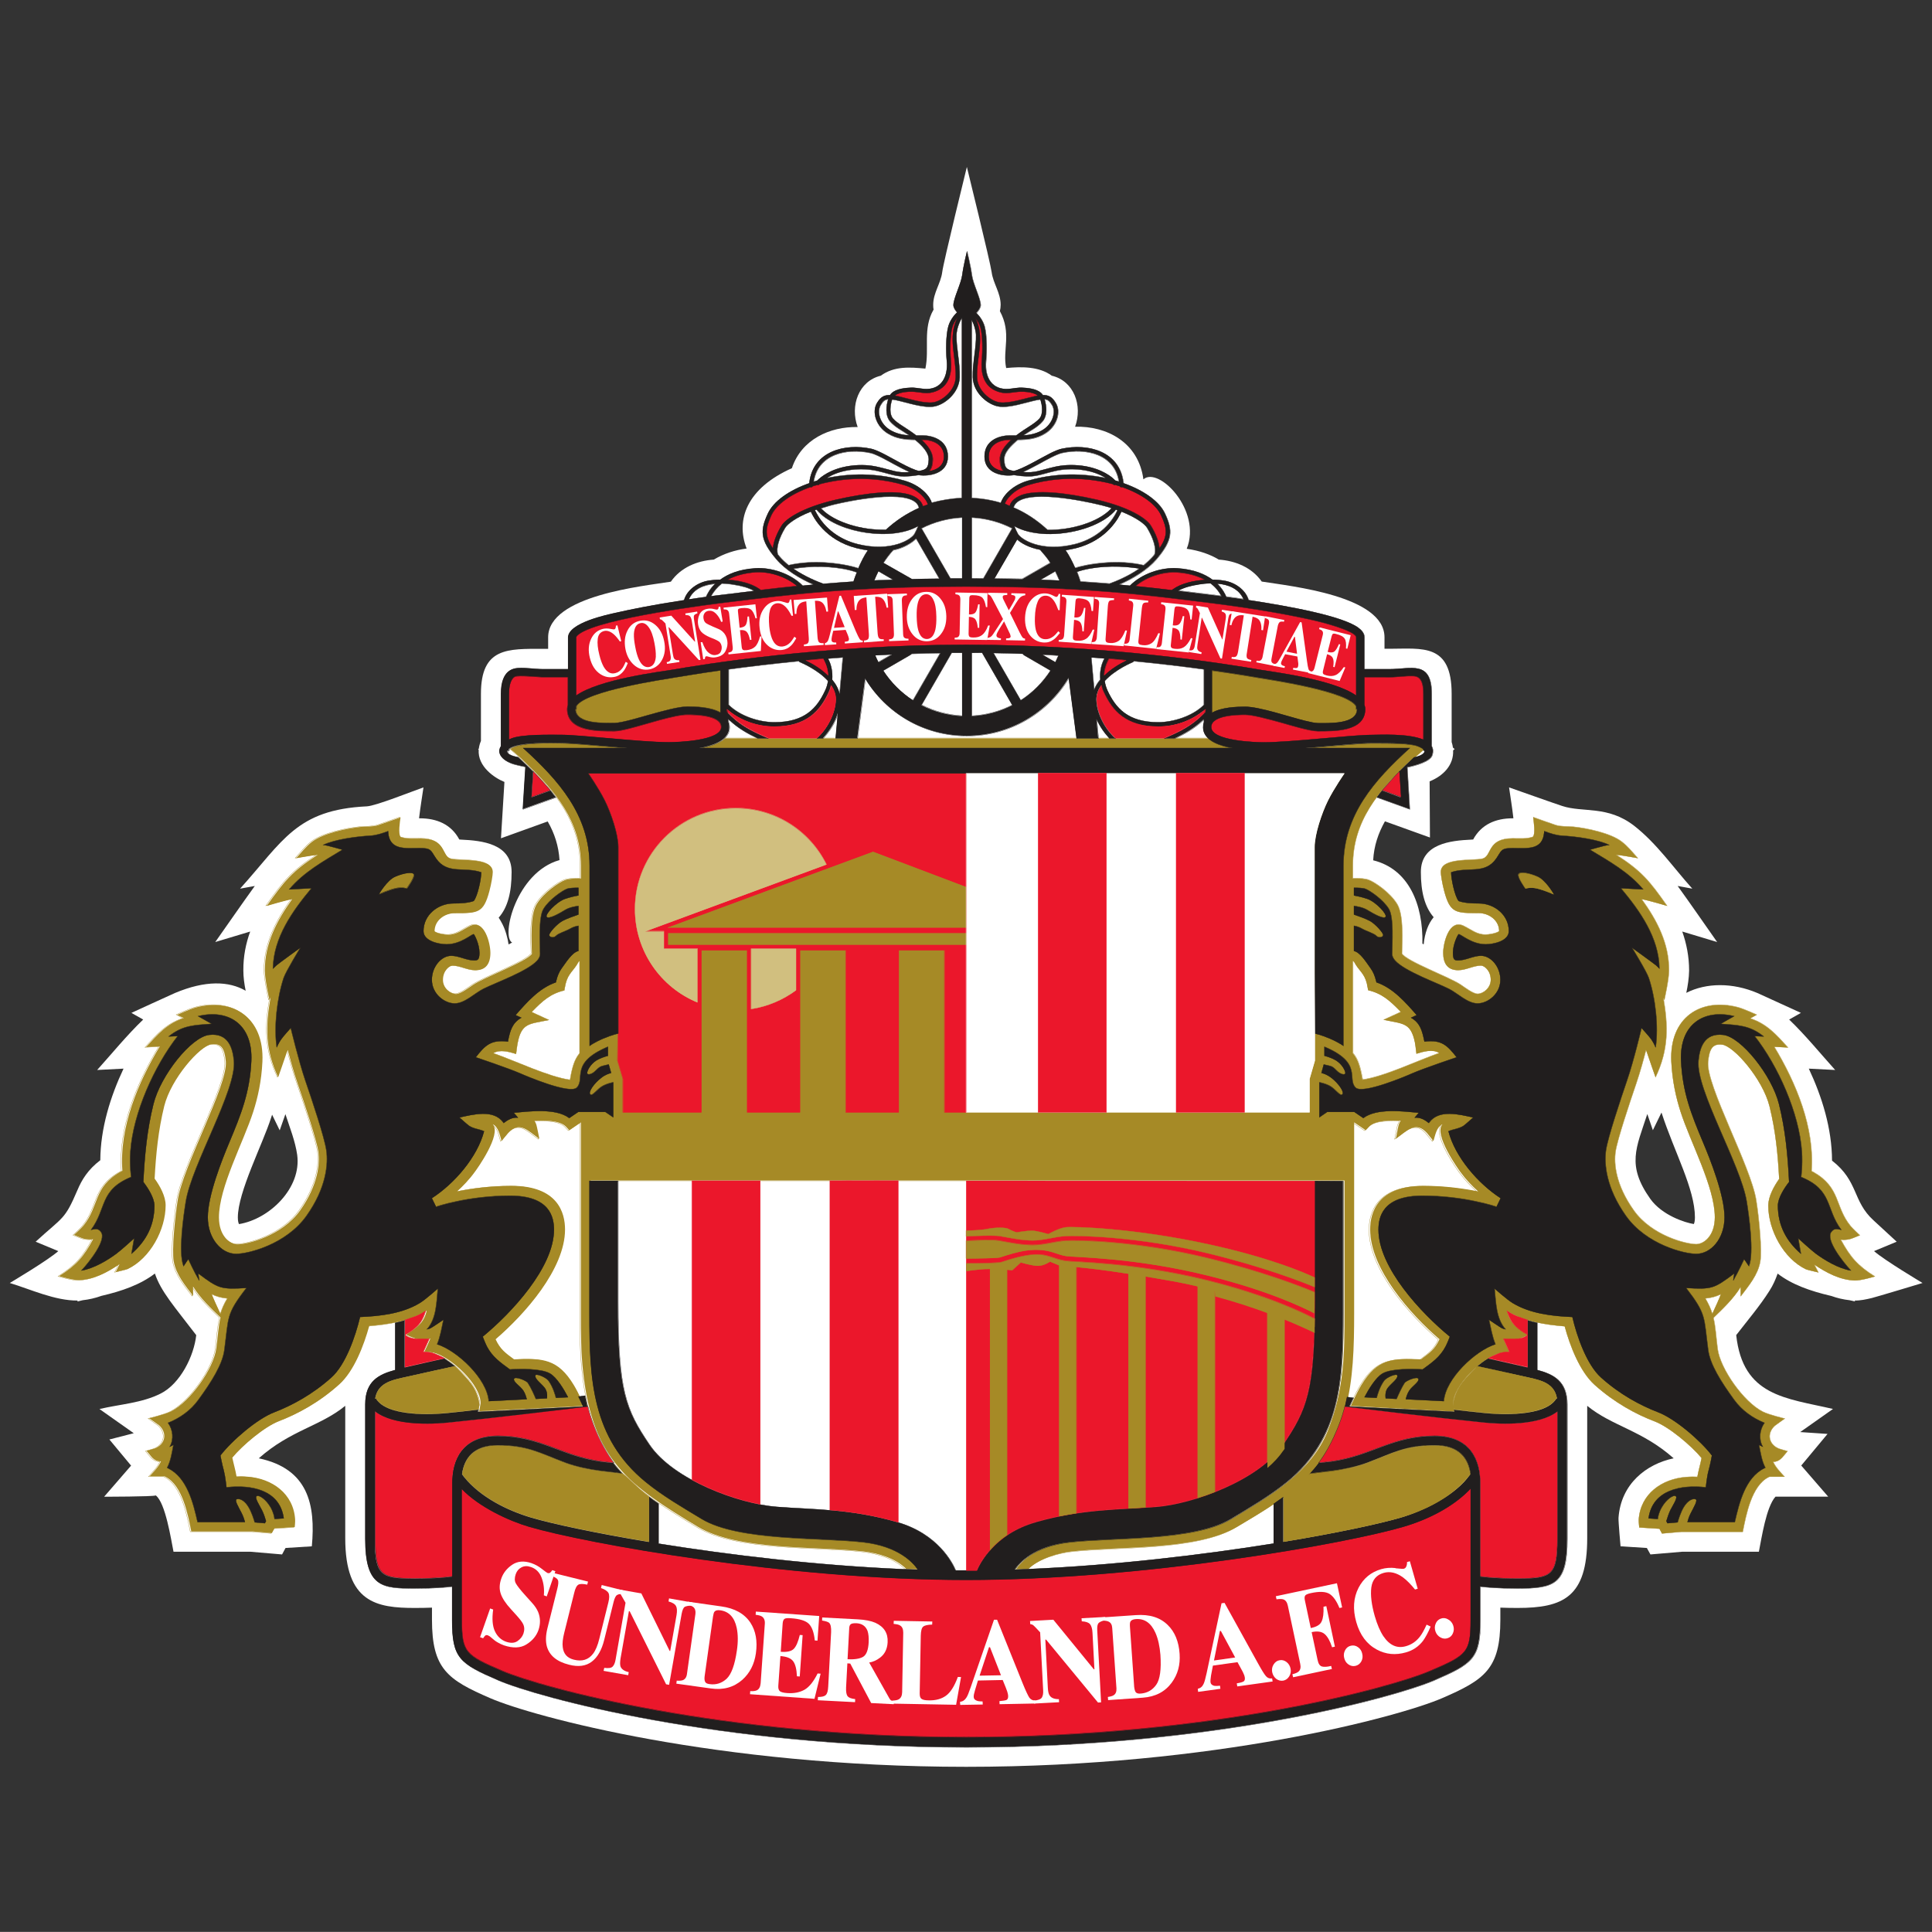 <?xml version="1.0" encoding="UTF-8"?>
<svg id="svg17084" xmlns="http://www.w3.org/2000/svg" xmlns:xlink="http://www.w3.org/1999/xlink" viewBox="0 0 301.85 301.83">
  <rect x="0" y="0" width="301.85" height="301.83" fill="#333333" stroke="none"/>
  <defs>
    <style>
      .cls-1, .cls-2, .cls-3, .cls-4, .cls-5, .cls-6 {
        fill: none;
      }

      .cls-2, .cls-7, .cls-8, .cls-3, .cls-4, .cls-5, .cls-6 {
        stroke-miterlimit: 3.72;
        stroke-width: .05px;
      }

      .cls-2, .cls-8 {
        stroke: #eb172b;
      }

      .cls-9, .cls-10 {
        fill: #fff;
      }

      .cls-9, .cls-11, .cls-12 {
        fill-rule: evenodd;
      }

      .cls-13, .cls-7, .cls-11 {
        fill: #a68a26;
      }

      .cls-14 {
        clip-path: url(#clippath-1);
      }

      .cls-15, .cls-8, .cls-12 {
        fill: #eb172b;
      }

      .cls-7, .cls-4 {
        stroke: #a68a26;
      }

      .cls-3 {
        stroke: #211e1e;
      }

      .cls-16 {
        fill: #211e1e;
      }

      .cls-5 {
        stroke: #d1bf7f;
      }

      .cls-6 {
        stroke: #fff;
      }

      .cls-17 {
        fill: #d1bf7f;
      }

      .cls-18 {
        clip-path: url(#clippath);
      }
    </style>
    <clipPath id="clippath">
      <rect class="cls-1" width="301.85" height="301.83"/>
    </clipPath>
    <clipPath id="clippath-1">
      <rect class="cls-1" y="-.02" width="301.83" height="301.85"/>
    </clipPath>
  </defs>
  <g id="layer1">
    <g class="cls-18">
      <g id="g9058">
        <g class="cls-14">
          <g id="g9060">
            <path id="path9062" class="cls-9" d="M259.58,173.83c-.42.86-.87,1.78-1.34,2.75l-.87-2.53c-1.73,5.3-3.27,7.99.47,13.26,1.84,2.57,5.43,3.72,6.8,3.93.08-.17.17-.48.17-1.04,0-4.45-3.2-10.17-5.22-16.37h0ZM42.52,174.14l-.17.51c-1.31,4.11-5.19,11.59-5.19,15.56,0,.54.09.87.18,1.04,4.78-.78,9.81-5.66,9.09-10.83-.3-2.12-1.17-4.3-1.84-6.35l-.89,2.53c-.41-.87-.81-1.69-1.19-2.45h0ZM87.42,134.4c-.14-2.23-.78-4.2-1.85-6.06l-7.3,2.63.54-8.8c-1.61-.65-4.2-2.44-4.02-5.03l-.09-.08.11-.09c.05-.39.15-.8.33-1.2v-7.37c0-7.27,4.2-7.03,9.72-7.03h.78v-1.79c0-6.58,15.03-8.02,19.17-8.7,1.55-2.23,4.12-3.27,6.71-3.45,1.56-.93,3.33-1.5,5.13-1.73-1.75-4.5.05-9.42,7.07-12.55,1.49-4.5,5.94-6.52,10.28-6.43-1.23-3.33.17-7.19,3.61-8.02,2.09-1.53,4.56-1.34,6.97-1.11.66-3.08-.45-6.24,1.28-9.22-.05-.23-.06-.48-.06-.74,0-1.88,1.19-3.36,1.41-5.12.18-1.52,3.85-16.43,3.85-16.43,0,0,3.67,14.91,3.87,16.43.23,1.76,1.41,3.24,1.41,5.12,0,.35-.05.66-.12.98,1.88,3.49.38,6.06.98,8.89,2.36-.23,5.15-.27,7.13,1.2,3.45.81,4.85,4.66,3.64,7.97,4.91-.14,9.9,2.41,10.67,8.22,2.36-2.08,9.18,4.86,6.77,10.85,2.03.29,3.69.89,5.01,1.69,2.59.18,5.15,1.22,6.71,3.43,4.63.74,19.18,2.23,19.18,8.71v1.79h.77c5.12,0,9.72-.89,9.72,7.03v7.54c.09.3.17.59.2.87l.27.23-.24.21c.11,2.26-1.49,3.96-3.67,4.84l.05,8.77-7.03-2.53c-1.05,1.87-1.72,3.84-1.84,6.09,5.58,1.37,7.82,6.92,7.69,13.02l.2.11c.17-1.78.71-3.22,1.56-4.24-1.4-1.61-2-3.97-2-7.06,0-4.42,4.63-4.91,7.88-5.06l.29-.02c1.29-2.38,3.54-3.31,6.18-3.31h.11c-.2-1.79-.54-3.82-.68-4.83,0,0,7.49,2.65,8.29,2.9,3.25,1.08,7.12-.12,11.27,3.11,3.51,2.74,6.09,6.5,9.07,9.81l-2.29-.42c2.09,2.89,4.12,5.85,6.17,8.76,0,0-2.62-.8-5.45-1.64.66,1.87,1.07,3.9,1.07,6.09-.02,1.17-.2,2.35-.44,3.49,3.13-1.59,7.21-1.63,11.12.03.66.29,6.79,3.1,6.79,3.1l-1.84,1.04c2.5,2.39,5.01,5.46,7.19,7.88l-4.12-.21c2.06,4.39,3.61,9.34,3.63,14.37,4.17,3.25,3.17,6.32,6.49,9.34l3.61,3.33-3.54,1.47c1.72,1.49,7.31,4.81,7.58,4.98,0,0-7.18,2.17-7.93,2.35-.87.21-1.78.41-2.68.39l.08.15-.87-.2c-.99-.11-1.93-.33-2.84-.66l-.08-.02c-3.19-.74-6.09-1.76-8.32-3.48-.32.92-.72,1.82-1.26,2.66-1.47,2.35-3.58,4.83-5.21,6.95,1.04,9.57,7.75,9.83,15.12,11.54l-5.12,3.61c1.82.12,4.27.29,4.27.29,0,0-2.69,3.25-4.11,4.94l4.21,4.86h-8.23c-1.46,1.61-2.17,6.47-2.6,8.61h-12.02l-4.92.42-.56-1.01-4.11-.26s-.35-3.88-.32-4.42c.36-5.34,4.36-8.44,8.62-9.33-4.95-4.39-9.61-5.01-13.51-8.2v20.69c0,9.19-3.76,10.89-10.89,10.89-1.01,0-1.9-.02-2.68-.05v1.88c0,7.69-2.44,9.39-9.16,12.29-6.55,2.81-35.3,10.7-74.3,10.7s-67.76-7.88-74.3-10.7c-6.73-2.9-9.16-4.6-9.16-12.29v-1.88c-.77.03-1.66.05-2.66.05-5.99,0-10.89-.83-10.89-10.89v-20.69c-3.9,3.19-8.56,3.81-13.51,8.2,7.73,1.63,8.89,7.25,8.29,13.75l-4.11.26-.54,1.01-4.92-.42h-12.04c-.38-1.88-1.25-7.64-2.77-8.8-.42.2-8.07.2-8.07.2l4.21-4.86c-1.23-1.47-3.39-4.08-3.39-4.08l3.81-.98-5.36-3.78c3.19-.75,6.62-.93,9.55-2.41,3.07-1.53,5.21-5.85,5.57-9.13-3.46-4.53-5.52-6.82-6.46-9.63-2.24,1.73-5.15,2.75-8.35,3.49-.98.35-1.93.57-2.92.68l-.86.2.08-.15c-3.52.05-7.39-1.76-10.62-2.74.27-.17,5.88-3.49,7.58-4.98l-3.54-1.47c4.33-3.97,4.51-3.33,6.55-8.11.66-1.56,1.63-3.17,3.55-4.62.03-5.01,1.58-9.95,3.63-14.31l-4.12.21c2.18-2.42,4.69-5.49,7.19-7.88l-1.84-1.04s6.12-2.81,6.79-3.1c4.8-2.02,8.44-1.87,11.06-.36-.21-1.05-.36-2.11-.36-3.16-.02-2.2.39-4.23,1.07-6.09-2.83.84-5.46,1.64-5.46,1.64,2.05-2.9,4.09-5.87,6.18-8.76l-2.3.42c6.73-7.46,8.79-12.34,19.82-12.86,1.41-.08,7.15-2.38,8.83-2.96-.14,1.01-.48,3.04-.69,4.83h.11c2.65,0,4.91.93,6.18,3.31l.29.02c3.25.15,7.88.63,7.88,5.06,0,3.13-.59,5.52-2.02,7.13.2.3.39.63.59,1.02.51,1.01.81,2.17.96,3.17l.38-.21.17-.09c-1.76-.92.63-10.97,7.39-12.88"/>
            <path id="path9064" class="cls-11" d="M220.14,119.03c-4.71,4.5-8.79,9.21-8.79,16.21v2h.54c.59,0,1.43.05,1.97.26.95.36,3.31,1.96,4.41,3.76,1.04,1.7.8,5.7.75,7.75.84,1.25,7.31,3.61,9.18,4.84.65.44,1.94,1.44,2.65,1.44.84,0,2.06-.89,2.06-2.2,0-1.47-1.05-2.23-1.52-2.23-1.19,0-2.33.72-3.58.72-1.63,0-2.33-1.02-2.33-2.71,0-1.47.9-5.31,3.17-4.21,1.19.57,2.03,1.37,3.46,1.37.47,0,1.73-.2,2.11-.54,0-1.72-1.61-2.83-3.19-2.83-3.6,0-4.47.02-5.39-3.43-.32-1.2-.53-2.53-.53-2.99,0-2.33,5.06-1.69,6.53-2.08,1.5-.42.66-3.16,4.68-3.16,1.04,0,2.18.11,3.17-.24.44-.48.12-2.48.05-3.07,0,0,2.69.96,3.51,1.23.83.27,1.91.18,2.78.27,2.06.21,5.84.99,7.54,2.33.95.72,1.7,1.67,2.5,2.56,0,0-2.24-.41-3.39-.54,3.99,2.57,5.24,4.11,7.96,7.99,0,0-2.92-.87-3.97-1.05,2.41,3.34,4.29,6.92,4.27,11.15,0,1.43-.72,4.59-.72,4.59l-.17-.41c.8,4.62.83,8.2-1.2,12.49,0,0-.98-2.78-1.34-3.87-.05-.14-.09-.26-.15-.39-.36,1.41-.93,3.46-1.53,5.24-1.05,3.08-2.98,8.83-3.24,10.68-.26,1.76-.03,5.1,2.86,9.16,2.81,3.96,8.2,5.28,9.75,5.28,1.19,0,2.92-1.28,2.92-4.21,0-4.71-3.82-11.71-5.36-16.51-.71-2.21-1.29-4.8-1.44-7.82-.32-6.92,4.63-10.01,10.41-8.47.96.26,2.92,1.16,2.92,1.16l-1.02.57c2.63.86,4.09,2.56,5.9,4.54l-2.14-.11c3.43,5.67,6.33,12.67,5.82,19.43l.3.15c4.29,2.44,3.31,5.39,5.81,8.44.33.41,1.44,1.43,1.44,1.43,0,0-1.25.53-1.53.59-.24.06-.59.12-1.02.12-.15,0-.3-.02-.44-.05,1.52,2.8,2.65,4.08,5.33,5.78,0,0-2.15.65-3.11.62-2.3-.06-4.47-1.22-6.33-2.48l.62,1.22s-1.7-.39-1.91-.48c-3.52-1.67-5.9-6.15-5.9-9.95,0-1.43.89-3.02,1.7-4.17-.2-3.85-.56-7.52-1.5-11.32-1.07-4.32-5.6-9.46-7.42-9.67-1.55-.18-2,.75-2.2,2.68-.35,3.69,6.67,16.28,7.52,21.64.45,2.83.93,7.81.63,9.58-.35,2.08-1.81,3.79-3.04,5.42v-1.47c-1.14,1.85-2.72,3.34-4.27,4.84.35,1.49.41,2.98.65,4.84.42,3.13,4.06,8.31,7.07,9.83,1.01.5,3.42,1.07,3.42,1.07,0,0-1.44,1.02-1.53,1.1-1.32,1.17-1.02,2.93.62,3.6.12.06,1.34.39,1.34.39,0,0-.78.96-.87,1.04-.36.36-.86.65-1.38.6.38.89,1.14,1.63,1.78,2.35h-2.33l-.14.06c-2.68,1.32-3.54,5.96-4.05,8.55h-9.6l-3.01.26-.39-.74-3.16-.2s-.09-.86-.08-1.23c.27-4,3.6-6.35,7.37-6.64.71-.06,1.34-.06,1.79-.03.17-.99.47-1.96.66-2.95-1.61-1.94-5.09-4.88-7.34-5.73-2.92-1.11-6.27-2.92-9.39-5.72-2.3-2.08-3.85-6.12-4.66-9.13-3.11-.26-6.26-.74-8.98-2.38.45,1.99,1.61,2.63,3.24,3.75,0,0-1.43.65-1.81.69-.65.09-1.34.06-1.99-.09.24.65.92,2.05.92,2.05,0,0-1.22.11-1.4.15-2.71.62-7.46,5.03-7.39,7.93.02.14.21,1.22.21,1.22l-16.22-.89s.92-2.06,1.64-3.24c2.48-4.12,4.86-4.24,9.33-4.03,1.4-1.04,2.15-1.55,2.89-3.14-4.56-3.91-10.83-10.98-10.83-17.15,0-2.57,1.08-6.82,8.35-6.82,3.4,0,6.36.44,8.52.87-.93-.83-1.93-1.87-2.78-3.04-.26-.35-4.24-5.87-2.8-7.45-.92.42-1.14,1.78-1.4,2.62,0,0-.95-1.17-1.02-1.26-1.78-1.93-3.07-.35-4.86.92,0,0,.38-2,.45-2.21.06-.18.17-.41.3-.62-1.31-.05-3.85-.14-4.88.89l-.57.6-1.81-1.23v29.85c0,10.47-.53,20.25-9.34,27.43-2.77,2.27-5.87,4.08-8.94,5.91-6.21,3.73-18.57,3.01-25.84,3.84-1.88.21-5.03,1.05-6.74,2.72l-1.97.08c.72-1.08,2.99-3.67,8.55-4.3,6.86-.78,19.44-.17,25.23-3.63,5.72-3.45,12.29-7.12,14.91-13.68,2.63-6.56,2.63-12.25,2.63-18.37v-20.78h-117.77v20.78c0,10.2.38,19.41,8.79,26.27,2.71,2.21,5.76,3.97,8.76,5.78,5.78,3.46,18.37,2.84,25.23,3.63,5.6.63,7.85,3.27,8.55,4.32l-2.05-.11c-1.73-1.69-4.42-2.45-6.68-2.71-7.27-.83-19.62-.11-25.84-3.84-10.68-6.43-16.43-10.35-17.94-24.16-.35-3.08-.35-6.09-.35-9.18v-29.85l-1.81,1.23-.56-.6c-1.02-1.02-3.57-.93-4.89-.89.15.21.24.44.3.62.08.21.47,2.21.47,2.21-1.79-1.26-3.08-2.84-4.86-.92-.09.09-1.04,1.26-1.04,1.26-.26-.84-.48-2.2-1.38-2.62,1.44,1.58-2.54,7.1-2.81,7.45-.84,1.17-1.85,2.21-2.77,3.04,2.14-.44,5.12-.87,8.5-.87,7.28,0,8.37,4.24,8.37,6.82,0,6.17-6.29,13.24-10.85,17.15.75,1.59,1.5,2.11,2.89,3.14,4.47-.21,6.86-.09,9.34,4.03.71,1.17,1.64,3.24,1.64,3.24l-16.43.83s.21-1.08.21-1.22c.09-2.9-4.66-7.31-7.37-7.93-.18-.05-1.41-.15-1.41-.15,0,0,.68-1.4.93-2.05-.65.15-1.34.18-2,.09-.38-.05-1.79-.69-1.79-.69,1.61-1.11,2.78-1.76,3.22-3.75-2.71,1.64-5.87,2.12-8.97,2.38-.83,3.01-2.36,7.06-4.68,9.13-3.1,2.8-6.46,4.6-9.37,5.72-2.26.86-5.73,3.79-7.34,5.73.2.99.5,1.96.66,2.95.45-.03,1.08-.03,1.79.03,3.78.29,7.09,2.63,7.36,6.64.03.38-.06,1.23-.06,1.23l-3.16.2-.41.74-2.99-.26h-9.6c-.53-2.59-1.37-7.22-4.05-8.55l-.14-.06h-2.33c.63-.72,1.4-1.46,1.78-2.35-.54.05-1.04-.24-1.4-.6-.08-.08-.86-1.04-.86-1.04,0,0,1.2-.33,1.34-.39,1.63-.66,1.93-2.42.62-3.6-.09-.08-1.55-1.1-1.55-1.1,0,0,2.41-.57,3.42-1.07,3.02-1.52,6.65-6.7,7.07-9.83.26-1.87.3-3.36.66-4.84-1.56-1.5-3.14-2.99-4.29-4.84.02.78.02,1.47.02,1.47-1.25-1.63-2.69-3.34-3.04-5.42-.3-1.78.18-6.76.63-9.58.84-5.36,7.85-17.95,7.51-21.64-.18-1.93-.65-2.86-2.2-2.68-1.81.21-6.35,5.36-7.42,9.67-.93,3.79-1.29,7.46-1.5,11.32.83,1.14,1.72,2.74,1.72,4.17,0,3.79-2.39,8.28-5.91,9.95-.21.09-1.9.48-1.9.48l.6-1.22c-1.87,1.26-4.02,2.42-6.33,2.48-.95.03-3.1-.62-3.1-.62,2.66-1.7,3.81-2.98,5.31-5.78-.12.03-.27.05-.44.05-.42,0-.78-.06-1.02-.12-.27-.06-1.53-.59-1.53-.59,0,0,1.13-1.02,1.46-1.43,2.5-3.05,1.5-6,5.81-8.44l.29-.15c-.5-6.76,2.41-13.75,5.84-19.43l-2.15.11c1.81-1.99,3.28-3.69,5.9-4.54l-1.04-.5s1.97-.9,2.93-1.16c5.76-1.53,10.71,1.55,10.4,8.47-.14,3.02-.72,5.61-1.43,7.82-1.55,4.8-5.36,11.8-5.36,16.51,0,2.93,1.73,4.21,2.9,4.21,1.56,0,6.95-1.32,9.77-5.28,2.87-4.06,3.1-7.4,2.86-9.16-.26-1.85-2.18-7.6-3.24-10.68-.62-1.78-1.17-3.82-1.53-5.24-.06.14-.12.26-.17.39-.36,1.08-1.34,3.87-1.34,3.87-2.02-4.29-2-7.87-1.19-12.49l-.18.41s-.71-3.16-.71-4.59c-.02-4.23,1.87-7.81,4.26-11.15-1.05.18-3.97,1.05-3.97,1.05,2.74-3.88,3.99-5.42,7.96-7.99-1.13.14-3.37.54-3.37.54.8-.89,1.55-1.84,2.48-2.56,1.72-1.34,5.48-2.12,7.55-2.33.86-.09,1.94,0,2.77-.27.81-.27,3.52-1.23,3.52-1.23-.08.59-.41,2.59.03,3.07,1.01.35,2.14.24,3.17.24,4.02,0,3.17,2.74,4.68,3.16,1.47.39,6.53-.26,6.53,2.08,0,.47-.21,1.79-.53,2.99-.92,3.45-1.79,3.43-5.39,3.43-1.58,0-3.17,1.11-3.17,2.83.36.35,1.64.54,2.09.54,1.43,0,2.27-.8,3.46-1.37,2.27-1.1,3.17,2.74,3.17,4.21,0,1.69-.71,2.71-2.33,2.71-1.23,0-2.38-.72-3.58-.72-.45,0-1.5.75-1.5,2.23,0,1.31,1.2,2.2,2.05,2.2.71,0,2.02-1.01,2.66-1.44,1.85-1.23,8.34-3.6,9.18-4.84-.05-2.05-.3-6.05.74-7.75,1.1-1.81,3.46-3.4,4.41-3.76.56-.21,1.38-.26,1.97-.26h.54v-2c0-7-4.06-11.71-8.77-16.21l-.81-.77c-.45-.41-.96-.84-1.44-1.25,1.35-1.17,7.13-.95,8.07-.95,3.13,0,12.61,1.16,16.9,1.16,1.69,0,6.61-.12,8.59-1.87h75.74c2,1.75,6.92,1.87,8.61,1.87,4.29,0,13.75-1.16,16.88-1.16s6.06.02,7.19.47c.42.17.71.33.89.48-.5.42-1.01.86-1.46,1.26"/>
            <path id="path9066" class="cls-4" d="M220.16,119c-4.71,4.5-8.79,9.21-8.79,16.21v2h.54c.59,0,1.43.05,1.97.26.95.36,3.31,1.96,4.41,3.76,1.04,1.7.8,5.7.75,7.75.84,1.25,7.31,3.61,9.18,4.85.65.44,1.94,1.44,2.65,1.44.84,0,2.06-.89,2.06-2.2,0-1.47-1.05-2.23-1.52-2.23-1.19,0-2.33.72-3.58.72-1.63,0-2.33-1.02-2.33-2.71,0-1.47.9-5.31,3.17-4.21,1.19.57,2.03,1.37,3.46,1.37.47,0,1.73-.2,2.11-.54,0-1.72-1.61-2.83-3.19-2.83-3.6,0-4.47.02-5.39-3.43-.32-1.2-.53-2.53-.53-2.99,0-2.33,5.06-1.69,6.53-2.08,1.5-.42.66-3.16,4.68-3.16,1.04,0,2.18.11,3.17-.24.44-.48.12-2.48.05-3.07,0,0,2.69.96,3.51,1.23.83.27,1.91.18,2.78.27,2.06.21,5.84.99,7.54,2.33.95.72,1.7,1.67,2.5,2.56,0,0-2.24-.41-3.39-.54,3.99,2.57,5.24,4.11,7.96,7.99,0,0-2.92-.87-3.97-1.05,2.41,3.34,4.29,6.92,4.27,11.15,0,1.43-.72,4.59-.72,4.59l-.17-.41c.8,4.62.83,8.2-1.2,12.49,0,0-.98-2.78-1.34-3.87-.05-.14-.09-.26-.15-.39-.36,1.41-.93,3.46-1.53,5.24-1.05,3.08-2.98,8.83-3.24,10.68-.26,1.76-.03,5.1,2.86,9.16,2.81,3.96,8.2,5.28,9.75,5.28,1.19,0,2.92-1.28,2.92-4.21,0-4.71-3.82-11.71-5.36-16.51-.71-2.21-1.29-4.8-1.44-7.82-.32-6.92,4.63-10.01,10.41-8.47.96.26,2.92,1.16,2.92,1.16l-1.02.57c2.63.86,4.09,2.56,5.9,4.54l-2.14-.11c3.43,5.67,6.33,12.67,5.82,19.43l.3.15c4.29,2.44,3.31,5.39,5.81,8.44.33.41,1.44,1.43,1.44,1.43,0,0-1.25.53-1.53.59-.24.06-.59.12-1.02.12-.15,0-.3-.02-.44-.05,1.52,2.8,2.65,4.08,5.33,5.78,0,0-2.15.65-3.11.62-2.3-.06-4.47-1.22-6.33-2.48l.62,1.22s-1.7-.39-1.91-.48c-3.52-1.67-5.9-6.15-5.9-9.95,0-1.43.89-3.02,1.7-4.17-.2-3.85-.56-7.52-1.5-11.32-1.07-4.32-5.6-9.46-7.42-9.68-1.55-.18-2,.75-2.2,2.68-.35,3.69,6.67,16.28,7.52,21.64.45,2.83.93,7.81.63,9.58-.35,2.08-1.81,3.79-3.04,5.42v-1.47c-1.14,1.85-2.72,3.34-4.27,4.85.35,1.49.41,2.98.65,4.85.42,3.13,4.06,8.31,7.07,9.83,1.01.5,3.42,1.07,3.42,1.07,0,0-1.44,1.02-1.53,1.1-1.32,1.17-1.02,2.93.62,3.6.12.06,1.34.39,1.34.39,0,0-.78.96-.87,1.04-.36.36-.86.65-1.38.6.38.89,1.14,1.63,1.78,2.35h-2.33l-.14.06c-2.68,1.32-3.54,5.96-4.05,8.55h-9.6l-3.01.26-.39-.74-3.16-.2s-.09-.86-.08-1.23c.27-4,3.6-6.35,7.37-6.64.71-.06,1.34-.06,1.79-.03.17-.99.47-1.96.66-2.95-1.61-1.94-5.09-4.88-7.34-5.73-2.92-1.11-6.27-2.92-9.39-5.72-2.3-2.08-3.85-6.12-4.66-9.13-3.11-.26-6.26-.74-8.98-2.38.45,1.99,1.61,2.63,3.24,3.75,0,0-1.43.65-1.81.69-.65.09-1.34.06-1.99-.09.24.65.92,2.05.92,2.05,0,0-1.22.11-1.4.15-2.71.62-7.46,5.03-7.39,7.93.02.14.21,1.22.21,1.22l-16.42-.83s.92-2.06,1.64-3.23c2.48-4.12,4.86-4.24,9.33-4.03,1.4-1.04,2.15-1.55,2.89-3.14-4.56-3.91-10.83-10.98-10.83-17.15,0-2.57,1.08-6.82,8.35-6.82,3.4,0,6.36.44,8.52.87-.93-.83-1.93-1.87-2.78-3.04-.26-.35-4.24-5.87-2.8-7.45-.92.42-1.14,1.78-1.4,2.62,0,0-.95-1.17-1.02-1.26-1.78-1.93-3.07-.35-4.86.92,0,0,.38-2,.45-2.21.06-.18.17-.41.3-.62-1.31-.05-3.85-.14-4.88.89l-.57.6-1.81-1.23v29.85c0,10.47-.53,20.25-9.34,27.43-2.77,2.27-5.87,4.08-8.94,5.91-6.21,3.73-18.57,3.01-25.83,3.84-1.88.21-5.03,1.05-6.74,2.72l-1.97.08c.72-1.08,2.99-3.67,8.55-4.3,6.86-.78,19.44-.17,25.23-3.63,5.72-3.45,12.29-7.12,14.91-13.68,2.63-6.56,2.63-12.25,2.63-18.37v-20.78h-117.77v20.78c0,10.2.38,19.41,8.79,26.27,2.71,2.21,5.76,3.97,8.76,5.78,5.78,3.46,18.37,2.84,25.23,3.63,5.6.63,7.85,3.27,8.55,4.32l-2.05-.11c-1.73-1.69-4.42-2.45-6.68-2.71-7.27-.83-19.62-.11-25.83-3.84-10.68-6.42-16.43-10.35-17.94-24.17-.35-3.08-.35-6.09-.35-9.18v-29.85l-1.81,1.23-.56-.6c-1.02-1.02-3.57-.93-4.89-.89.15.21.24.44.3.62.08.21.47,2.21.47,2.21-1.79-1.26-3.08-2.84-4.86-.92-.09.09-1.04,1.26-1.04,1.26-.26-.84-.48-2.2-1.38-2.62,1.44,1.58-2.54,7.1-2.81,7.45-.84,1.17-1.85,2.21-2.77,3.04,2.14-.44,5.12-.87,8.5-.87,7.28,0,8.37,4.24,8.37,6.82,0,6.17-6.29,13.24-10.85,17.15.75,1.59,1.5,2.11,2.89,3.14,4.47-.21,6.86-.09,9.34,4.03.71,1.17,1.64,3.23,1.64,3.23l-16.43.83s.21-1.08.21-1.22c.09-2.9-4.66-7.31-7.37-7.93-.18-.05-1.41-.15-1.41-.15,0,0,.68-1.4.93-2.05-.65.15-1.34.18-2,.09-.38-.05-1.79-.69-1.79-.69,1.61-1.11,2.78-1.76,3.22-3.75-2.71,1.64-5.87,2.12-8.97,2.38-.83,3.01-2.36,7.06-4.68,9.13-3.1,2.8-6.45,4.6-9.37,5.72-2.26.86-5.73,3.79-7.34,5.73.2.99.5,1.96.66,2.95.45-.03,1.08-.03,1.79.03,3.78.29,7.09,2.63,7.36,6.64.03.38-.06,1.23-.06,1.23l-3.16.2-.41.74-2.99-.26h-9.6c-.53-2.59-1.37-7.22-4.05-8.55l-.14-.06h-2.33c.63-.72,1.4-1.46,1.78-2.35-.54.05-1.04-.24-1.4-.6-.08-.08-.86-1.04-.86-1.04,0,0,1.2-.33,1.34-.39,1.63-.66,1.93-2.42.62-3.6-.09-.08-1.55-1.1-1.55-1.1,0,0,2.41-.57,3.42-1.07,3.02-1.52,6.65-6.7,7.07-9.83.26-1.87.3-3.36.66-4.85-1.56-1.5-3.14-2.99-4.29-4.85.02.78.02,1.47.02,1.47-1.25-1.63-2.69-3.34-3.04-5.42-.3-1.78.18-6.76.63-9.58.84-5.36,7.85-17.95,7.51-21.64-.18-1.93-.65-2.86-2.2-2.68-1.81.21-6.35,5.36-7.42,9.68-.93,3.79-1.29,7.46-1.5,11.32.83,1.14,1.72,2.74,1.72,4.17,0,3.79-2.39,8.28-5.91,9.95-.21.09-1.9.48-1.9.48l.6-1.22c-1.87,1.26-4.02,2.42-6.33,2.48-.95.03-3.1-.62-3.1-.62,2.66-1.7,3.81-2.98,5.31-5.78-.12.03-.27.05-.44.05-.42,0-.78-.06-1.02-.12-.27-.06-1.53-.59-1.53-.59,0,0,1.13-1.02,1.46-1.43,2.5-3.05,1.5-6,5.81-8.44l.29-.15c-.5-6.76,2.41-13.75,5.84-19.43l-2.15.11c1.81-1.99,3.28-3.69,5.9-4.54l-1.02-.57s1.97-.9,2.93-1.16c5.76-1.53,10.71,1.55,10.4,8.47-.14,3.02-.72,5.61-1.43,7.82-1.55,4.8-5.36,11.8-5.36,16.51,0,2.93,1.73,4.21,2.9,4.21,1.56,0,6.95-1.32,9.77-5.28,2.87-4.06,3.1-7.4,2.86-9.16-.26-1.85-2.18-7.6-3.23-10.68-.62-1.78-1.17-3.82-1.53-5.24-.06.14-.12.26-.17.39-.36,1.08-1.34,3.87-1.34,3.87-2.02-4.29-2-7.87-1.19-12.49l-.18.41s-.71-3.16-.71-4.59c-.02-4.23,1.87-7.81,4.26-11.15-1.05.18-3.97,1.05-3.97,1.05,2.74-3.88,3.99-5.42,7.96-7.99-1.13.14-3.37.54-3.37.54.8-.89,1.55-1.84,2.48-2.56,1.72-1.34,5.48-2.12,7.55-2.33.86-.09,1.94,0,2.77-.27.81-.27,3.52-1.23,3.52-1.23-.08.59-.41,2.59.03,3.07,1.01.35,2.14.24,3.17.24,4.02,0,3.17,2.74,4.68,3.16,1.47.39,6.53-.26,6.53,2.08,0,.47-.21,1.79-.53,2.99-.92,3.45-1.79,3.43-5.39,3.43-1.58,0-3.17,1.11-3.17,2.83.36.35,1.64.54,2.09.54,1.43,0,2.27-.8,3.46-1.37,2.27-1.1,3.17,2.74,3.17,4.21,0,1.69-.71,2.71-2.33,2.71-1.23,0-2.38-.72-3.58-.72-.45,0-1.5.75-1.5,2.23,0,1.31,1.2,2.2,2.05,2.2.71,0,2.02-1.01,2.66-1.44,1.85-1.23,8.34-3.6,9.18-4.85-.05-2.05-.3-6.05.74-7.75,1.1-1.81,3.46-3.4,4.41-3.76.56-.21,1.38-.26,1.97-.26h.54v-2c0-7-4.06-11.71-8.77-16.21l-.81-.77c-.45-.41-.96-.84-1.44-1.25,1.35-1.17,7.13-.95,8.06-.95,3.13,0,12.61,1.16,16.9,1.16,1.69,0,6.61-.12,8.59-1.87h75.74c2,1.75,6.92,1.87,8.61,1.87,4.29,0,13.75-1.16,16.88-1.16s6.06.02,7.19.47c.42.17.71.33.89.48-.5.42-1.01.86-1.46,1.26l-.79.75Z"/>
            <path id="path9068" class="cls-16" d="M127.11,91.32c-2.15-.92-4.44-2.33-5.79-3.93-2.63-3.05-2.57-4.54-1.38-7.13.89-1.96,3.33-3.67,6.49-4.78l.02-.18c.62-4.77,5.48-6.11,9.7-5.19.45.11,1.04.36,1.69.68,1.46.72,4.41,2.53,5.73,2.78,1.16-.2,1.46-.45,1.52-1.75.05-1.13-1.05-2.23-2.14-3.13-1.47-.02-2.86-.14-4.21-.96-1.88-1.11-2.56-3.36-1.75-4.75.59-.99,1.14-1.29,2.05-1.26.57-.87,1.88-1.1,3.17-1.16.71-.05,1.38.12,2.09.18,2.69.26,3.85-1.81,3.61-4.35-.14-1.5-.15-3.96.23-5.36.23-.86.75-1.63,1.38-2.24-.33-.38-.57-.78-.57-1.14,0-1.04,1.2-3.34,1.38-4.72.17-1.38.74-3.69.74-3.69,0,0,.57,2.3.75,3.69.17,1.38,1.38,3.69,1.38,4.72,0,.39-.3.83-.66,1.23.59.6,1.07,1.34,1.29,2.15.36,1.4.36,3.85.21,5.36-.24,2.54.92,4.6,3.63,4.35.69-.06,1.38-.23,2.09-.18,1.29.06,2.6.29,3.17,1.16.89-.03,1.44.27,2.03,1.26.83,1.4.14,3.64-1.73,4.75-1.35.83-2.75.95-4.21.96-1.08.9-2.2,2-2.14,3.13.06,1.29.36,1.55,1.5,1.75,1.32-.26,4.29-2.06,5.73-2.78.65-.32,1.25-.57,1.7-.68,4.23-.92,9.07.42,9.69,5.19l.03.18c3.14,1.11,5.6,2.83,6.49,4.78,1.19,2.59,1.23,4.08-1.38,7.13-1.37,1.59-3.66,3.01-5.81,3.93l1.7.17c1.84-1.87,4.88-2.89,7.42-2.72,2.56.17,4.3.92,5.48,1.79.63,0,1.23.05,1.76.14,1.66.24,3.39,1.38,3.88,3.04,6.26.95,14.67,2.48,17.15,4.33.47.35.95.84.95,1.52v4.94h3.91c3.37,0,6.59-1.44,6.59,3.88v8.14c.21.38.26.84.09,1.4-.29,1.02-2.62,1.64-3.91,1.91l.39,6.55-5.13-1.85c.26-.35.53-.71.81-1.05l2.89,1.07-.23-4.03c.39-.39.8-.78,1.2-1.17l1.13-1.07c1.01-.2,1.73-.6,1.64-1.05h-.18v-.21c-.18-.15-.47-.32-.89-.48-1.13-.45-3.97-.47-7.19-.47s-12.59,1.16-16.88,1.16c-2.14,0-9.46-.18-9.46-3.64,0-.3.05-.57.12-.81v-.44l-.17.17c-1.32,1.22-2.81,2.09-4.41,2.83h-1.66c.2-.09.72-.32,1.37-.6,1.99-.92,3.37-1.78,4.86-3.31v-.44c-1.99,1.64-4.57,2.53-7.16,2.53-5.09,0-7.18-2.47-8.52-5.37-.17-.33-.29-.69-.36-1.07-.45.68-.74,1.41-.72,2.23.05,2.14,1.31,4.56,2.95,6.03h-.92c-.83-.89-1.53-1.91-2.02-3.02l.27,3.01h-3.4l-1.23-9.45c-3.24,5.42-9.16,9.04-15.93,9.04s-12.61-3.58-15.86-8.94l-1.23,9.34h-3.4l.36-3.93c-.45,1.47-1.31,2.83-2.35,3.94h-.92c1.63-1.47,2.9-3.9,2.95-6.03.02-.81-.27-1.55-.72-2.23-.09.38-.21.74-.36,1.07-1.34,2.9-3.45,5.37-8.53,5.37-2.57,0-5.18-.89-7.16-2.53v.44c1.49,1.53,2.89,2.39,4.88,3.31.63.29,1.16.51,1.35.6h-1.64c-1.59-.74-3.1-1.61-4.41-2.83l-.18-.17v.44c.09.24.14.51.14.81,0,3.46-7.33,3.64-9.46,3.64-4.29,0-13.77-1.16-16.9-1.16-.93,0-6.71-.23-8.07.92v.24h-.21c-.29.72,1.4.99,1.64,1.04l1.16,1.1c.41.38.8.77,1.19,1.16l-.24,4.03,2.95-1.07c.27.35.54.71.81,1.05l-5.15,1.85.41-6.61c-.57-.12-1.43-.3-1.91-.45-1.84-.6-2.6-1.76-1.91-2.78v-8.16c0-1.9.5-3.93,2.68-4.05,1.31-.08,2.6.17,3.9.17h3.91v-4.94c0-2.29,6.15-3.58,7.54-3.88,2.06-.47,5.51-1.19,10.58-1.96.48-1.67,2.23-2.81,3.87-3.05.54-.09,1.13-.14,1.78-.14,1.17-.87,2.92-1.63,5.48-1.79,2.54-.17,5.57.86,7.4,2.72"/>
            <path id="path9070" class="cls-3" d="M127.14,91.36c-2.15-.92-4.44-2.33-5.79-3.93-2.63-3.05-2.57-4.54-1.38-7.13.89-1.96,3.33-3.67,6.49-4.78l.02-.18c.62-4.77,5.48-6.11,9.7-5.19.45.11,1.04.36,1.69.68,1.46.72,4.41,2.53,5.73,2.78,1.16-.2,1.46-.45,1.52-1.75.05-1.13-1.05-2.23-2.14-3.13-1.47-.02-2.86-.14-4.21-.96-1.88-1.11-2.56-3.36-1.75-4.75.59-.99,1.14-1.29,2.05-1.26.57-.87,1.88-1.1,3.17-1.16.71-.05,1.38.12,2.09.18,2.69.26,3.85-1.81,3.61-4.35-.14-1.5-.15-3.96.23-5.36.23-.86.75-1.63,1.38-2.24-.33-.38-.57-.78-.57-1.14,0-1.04,1.2-3.34,1.38-4.72.17-1.38.74-3.69.74-3.69,0,0,.57,2.3.75,3.69.17,1.38,1.38,3.69,1.38,4.72,0,.39-.3.83-.66,1.23.59.6,1.07,1.34,1.29,2.15.36,1.4.36,3.85.21,5.36-.24,2.54.92,4.6,3.63,4.35.69-.06,1.38-.23,2.09-.18,1.29.06,2.6.29,3.17,1.16.89-.03,1.44.27,2.03,1.26.83,1.4.14,3.64-1.73,4.75-1.35.83-2.75.95-4.21.96-1.08.9-2.2,2-2.14,3.13.06,1.29.36,1.55,1.5,1.75,1.32-.26,4.29-2.06,5.73-2.78.65-.32,1.25-.57,1.7-.68,4.23-.92,9.07.42,9.69,5.19l.03.18c3.14,1.11,5.6,2.83,6.49,4.78,1.19,2.59,1.23,4.08-1.38,7.13-1.37,1.59-3.66,3.01-5.81,3.93l1.7.17c1.84-1.87,4.88-2.89,7.42-2.72,2.56.17,4.3.92,5.48,1.79.63,0,1.23.05,1.76.14,1.66.24,3.39,1.38,3.88,3.04,6.26.95,14.67,2.48,17.15,4.33.47.35.95.84.95,1.52v4.94h3.91c3.37,0,6.59-1.44,6.59,3.88v8.14c.21.38.26.84.09,1.4-.29,1.02-2.62,1.64-3.91,1.91l.39,6.55-5.13-1.85c.26-.35.53-.71.81-1.05l2.95,1.07-.26-4.03c.39-.39.8-.78,1.2-1.17l1.13-1.07c1.01-.2,1.73-.6,1.64-1.05h-.18v-.21c-.18-.15-.47-.32-.89-.48-1.13-.45-3.97-.47-7.19-.47s-12.59,1.16-16.88,1.16c-2.14,0-9.46-.18-9.46-3.64,0-.3.05-.57.12-.81v-.44l-.17.17c-1.32,1.22-2.81,2.09-4.41,2.83h-1.66c.2-.09.72-.32,1.37-.6,1.99-.92,3.37-1.78,4.86-3.31v-.44c-1.99,1.64-4.57,2.53-7.16,2.53-5.09,0-7.18-2.47-8.52-5.37-.17-.33-.29-.69-.36-1.07-.45.68-.74,1.41-.72,2.23.05,2.14,1.31,4.56,2.95,6.03h-.92c-.83-.89-1.53-1.91-2.02-3.02l.27,3.01h-3.4l-1.23-9.45c-3.24,5.42-9.16,9.04-15.93,9.04s-12.61-3.58-15.86-8.94l-1.23,9.34h-3.4l.36-3.93c-.45,1.47-1.31,2.83-2.35,3.94h-.92c1.63-1.47,2.9-3.9,2.95-6.03.02-.81-.27-1.55-.72-2.23-.09.38-.21.74-.36,1.07-1.34,2.9-3.45,5.37-8.53,5.37-2.57,0-5.18-.89-7.16-2.53v.44c1.49,1.53,2.89,2.39,4.88,3.31.63.29,1.16.51,1.35.6h-1.64c-1.59-.74-3.1-1.61-4.41-2.83l-.18-.17v.44c.09.24.14.51.14.81,0,3.46-7.33,3.64-9.46,3.64-4.29,0-13.77-1.16-16.9-1.16-.93,0-6.71-.23-8.06.92v.24h-.21c-.29.72,1.4.99,1.64,1.04l1.16,1.1c.41.38.8.77,1.19,1.16l-.24,4.03,2.95-1.07c.27.35.54.71.81,1.05l-5.15,1.85.41-6.61c-.57-.12-1.43-.3-1.91-.45-1.84-.6-2.6-1.76-1.91-2.78v-8.16c0-1.9.5-3.93,2.68-4.05,1.31-.07,2.6.17,3.9.17h3.91v-4.94c0-2.29,6.15-3.58,7.54-3.88,2.06-.47,5.51-1.19,10.58-1.96.48-1.67,2.23-2.81,3.87-3.05.54-.09,1.13-.14,1.78-.14,1.17-.87,2.92-1.63,5.48-1.79,2.54-.17,5.57.86,7.4,2.72l1.7-.17Z"/>
            <path id="path9072" class="cls-16" d="M206.46,167.65c.39.09.96.3,1.56.77,1.08.84,2.06,2.21,1.7,2.57-.38.36-1.1-.89-2.06-1.37-.54-.27-1.13-.42-1.53-.51v5.46l1.22-.84h4.23l1.41.96c2.09-1.59,6.21-1.05,8.67-.83l-.65.77c.84-.09,1.59.32,2.21.84l.06-.09c1.52-2.11,4.72-1.25,6.88-.78,0,0-1.25,1.13-1.52,1.31-.77.48-1.56.5-2.35.84,1.05,4.05,4.65,8.2,8.16,10.46l-.65,1.35s-1.23-.44-3.3-.86c-2.06-.44-4.97-.87-8.29-.87-6.23,0-6.85,3.36-6.85,5.31,0,5.91,6.7,13.06,11.15,16.7,0,0-.36.96-.66,1.53-.87,1.66-2.11,2.51-3.6,3.6-1.64-.11-4.88-.15-6.24.62-1.07.6-2.21,2.51-2.84,3.72l1.9.09c.08-.35.45-1.72,1.19-2.71.36-.48,2.06-1.25,2.06-.72s-.86,1.1-1.46,1.82c-.48.57-.42,1.37-.38,1.69l1.7.09c.24-.56.78-1.79,1.25-2.5.26-.38,2.06-1.1,2.18-.62.12.48-.96,1.1-1.44,1.82-.3.45-.47,1.01-.54,1.35l5.93.3c.27-3.52,4.91-7.88,8.07-8.89-.5-1.2-.72-2.56-1.01-3.84,0,0,1.75,1.19,1.99,1.31.17.08.36.15.6.2-1.5-1.69-1.49-4.23-1.72-6.38,0,0,1.97,1.75,2.84,2.27,2.74,1.66,6.18,2.05,9.33,2.18.69,2.99,2.24,7.45,4.47,9.45,2.95,2.65,6.14,4.36,8.92,5.43,2.65,1.01,6.62,4.41,8.41,6.76,0,0-.24,1.37-.53,2.39-.26.93-.42,2.59-.42,2.59-3.79-.44-8.35.35-8.95,4.84l1.44.09c.03-.39.17-1.05.63-1.84.72-1.25,1.81-1.97,2.17-1.73.38.24-.48,1.49-.84,2.21-.24.5-.48,1.25-.62,1.7l.17.33,1.59-.14c.12-.44.47-1.58.95-2.38.62-1.01,1.34-1.37,1.82-1.25.48.12-.24,1.25-.72,2.21-.27.53-.42,1.02-.51,1.37h7.39c.69-2.96,1.61-6.91,4.6-8.4l.17-.08c-.57-1.07-.75-2.38-.99-3.57l.59.29c-.66-1.17-.51-2.63.26-3.73-1.84-.74-3.52-1.94-4.71-3.57-2.11-2.89-3.78-5.57-4.08-7.82-.69-5.18-.24-5.54-3.45-9.69,4.06.24,4.35.11,7.54-2.27,0,0-.08.5-.17,1.11.78-1.34,1.7-3.34,1.7-3.34,0,0,.45.63.75,1.1.84-2.15-.03-8.1-.35-10.08-.92-5.75-7.96-17.48-7.54-22.01.18-1.88.81-4.41,3.88-4.05,2.8.33,7.6,6.33,8.71,10.82,1.01,4.06,1.37,8,1.58,12.16-.74.93-1.75,2.51-1.75,3.69,0,3.1,1.31,5.54,3.58,7.52-.17-.96-.41-2.41-.41-2.41,0,0,2.05,1.88,2.78,2.42,1.34.98,3.49,2.3,5.45,2.62-1.29-1.4-3.99-4.81-3.07-6.03.51-.68,1.01-.44,1.56-.33-2.48-3.34-1.29-6.21-6.27-8.25,0,0,.26-1.9.11-3.99-.42-6.03-3.73-13.39-7.37-18.03l1.41.06c-2.18-1.76-4.02-1.76-6.73-1.97l2.12-1.2c-4.77-1.16-8.56,1.28-8.29,7,.23,4.89,1.58,8.31,3.43,12.7,1.16,2.75,3.36,8.31,3.36,11.71s-2.15,5.73-4.42,5.73c-1.9,0-7.81-1.46-10.98-5.93-3.1-4.36-3.43-8.11-3.13-10.25.29-2.03,2.29-7.97,3.3-10.95,1.04-3.01,2.26-8.17,2.26-8.17,0,0,1.2,1.32,1.49,1.73.23.33.51.8.71,1.31.48-3.24-.03-7.75-1.07-10.85-.35-1.04-2.63-4.74-2.63-4.74,0,0,3.39,2.45,3.75,2.75.17.15.36.33.54.53-.08-4.84-3.04-9-6.02-12.56l3.48.18c-2.27-2.71-5.31-4.38-8.31-6.2,0,0,1.91-.54,2.29-.62.21-.05.45-.09.71-.12-1.81-.87-5.19-1.32-7.3-1.44-1.02-.06-1.88-.36-2.83-.71l-.02.2c-.24,2.84-2.72,2.44-4.91,2.44-1.88,0-1.73.39-2.56,1.61-1.76,2.57-4.41,1.26-7.06,2.17-.02.95.54,3.69,1.16,4.48.84.32,2.12.38,3.16.38,2.42,0,4.69,1.78,4.69,4.33,0,1.58-2.45,2.06-3.61,2.06-2.2,0-3.82-1.55-4.23-1.58-.12.06-.89,1.53-.89,2.9,0,1.13.27,1.19.81,1.19,1.22,0,2.35-.72,3.58-.72,1.53,0,3.02,1.7,3.02,3.75,0,2.23-1.99,3.7-3.57,3.7s-3.13-1.61-4.5-2.29c-1.91-.96-6.91-2.75-8.38-4.41-.2-.23-.47-.59-.47-1.04,0-1.66.3-5.69-.51-7.03-.9-1.47-2.98-2.87-3.66-3.13-.39-.15-1.2-.17-1.79-.17v1.2c.45.08,1.25.24,2.12.54,1.37.5,3.17,2.47,2.81,2.83-.36.36-1.97-.57-2.81-1.08-.75-.47-1.87-.62-2.12-.65v1.34c.57.2,1.81.63,2.48.99.87.48,2.09,1.85,2.09,2.21s-.72.53-1.08.12c-.38-.39-1.63-.75-2.23-1.11-.44-.27-.99-.41-1.26-.45v3.93c.99.2,1.97,1.84,2.59,2.68.45.62.69,1.25.87,1.99l.06.23c2.6.89,4.51,3.1,6.29,5.12l-.89.41c1.43.81,1.73,2.02,2.05,3.52l.05.21c2.65-.35,3.57.59,5.03,2.45,0,0-5.15,1.73-6.98,2.53-.77.35-7.72,3.31-8.82,2.21-1.38-1.4,1.16-3.85-4.86-6.38v1.41c.48.12,1.2.36,1.81.72.98.62,1.46,1.61,1.46,1.97s-.74.26-1.34-.36c-.6-.6-.72-.68-1.44-.84-.24-.05-.44-.09-.59-.14"/>
            <path id="path9074" class="cls-3" d="M206.49,167.63c.39.09.96.3,1.56.77,1.08.84,2.06,2.21,1.7,2.57-.38.36-1.1-.89-2.06-1.37-.54-.27-1.13-.42-1.53-.51v5.46l1.22-.84h4.23l1.41.96c2.09-1.59,6.21-1.05,8.67-.83l-.65.77c.84-.09,1.59.32,2.21.84l.06-.09c1.52-2.11,4.72-1.25,6.88-.78,0,0-1.25,1.13-1.52,1.31-.77.48-1.56.5-2.35.84,1.05,4.05,4.65,8.2,8.16,10.46l-.65,1.35s-1.23-.44-3.3-.86c-2.06-.44-4.97-.87-8.29-.87-6.23,0-6.85,3.36-6.85,5.31,0,5.91,6.7,13.06,11.15,16.7,0,0-.36.96-.66,1.53-.87,1.66-2.11,2.51-3.6,3.6-1.64-.11-4.88-.15-6.24.62-1.07.6-2.21,2.51-2.84,3.72l1.9.09c.08-.35.45-1.72,1.19-2.71.36-.48,2.06-1.25,2.06-.72s-.86,1.1-1.46,1.82c-.48.57-.42,1.37-.38,1.69l1.7.09c.24-.56.78-1.79,1.25-2.5.26-.38,2.06-1.1,2.18-.62.12.48-.96,1.1-1.44,1.82-.3.45-.47,1.01-.54,1.35l5.93.3c.27-3.52,4.91-7.88,8.06-8.89-.5-1.2-.72-2.56-1.01-3.84,0,0,1.75,1.19,1.99,1.31.17.08.36.15.6.2-1.5-1.69-1.49-4.23-1.72-6.38,0,0,1.97,1.75,2.84,2.27,2.74,1.66,6.18,2.05,9.33,2.18.69,2.99,2.24,7.45,4.47,9.45,2.95,2.65,6.14,4.36,8.92,5.43,2.65,1.01,6.62,4.41,8.41,6.76,0,0-.24,1.37-.53,2.39-.26.93-.42,2.59-.42,2.59-3.79-.44-8.35.35-8.95,4.85l1.44.09c.03-.39.17-1.05.63-1.84.72-1.25,1.81-1.97,2.17-1.73.38.24-.48,1.49-.84,2.21-.24.5-.48,1.25-.62,1.7l.17.33,1.59-.14c.12-.44.47-1.58.95-2.38.62-1.01,1.34-1.37,1.82-1.25s-.24,1.25-.72,2.21c-.27.53-.42,1.02-.51,1.37h7.39c.69-2.96,1.61-6.91,4.6-8.4l.17-.08c-.57-1.07-.75-2.38-.99-3.57l.59.29c-.66-1.17-.51-2.63.26-3.73-1.84-.74-3.52-1.94-4.71-3.57-2.11-2.89-3.78-5.57-4.08-7.82-.69-5.18-.24-5.54-3.45-9.69,4.06.24,4.35.11,7.54-2.27,0,0-.08.5-.17,1.11.78-1.34,1.7-3.34,1.7-3.34,0,0,.45.63.75,1.1.84-2.15-.03-8.1-.35-10.08-.92-5.75-7.96-17.48-7.54-22.01.18-1.88.81-4.41,3.88-4.05,2.8.33,7.6,6.33,8.71,10.82,1.01,4.06,1.37,8,1.58,12.16-.74.93-1.75,2.51-1.75,3.69,0,3.1,1.31,5.54,3.58,7.52-.17-.96-.41-2.41-.41-2.41,0,0,2.05,1.88,2.78,2.42,1.34.98,3.49,2.3,5.45,2.62-1.29-1.4-3.99-4.81-3.07-6.03.51-.68,1.01-.44,1.56-.33-2.48-3.34-1.29-6.21-6.27-8.25,0,0,.26-1.9.11-3.99-.42-6.03-3.73-13.39-7.37-18.03l1.41.06c-2.18-1.76-4.02-1.76-6.73-1.97l2.12-1.2c-4.77-1.16-8.56,1.28-8.29,7,.23,4.89,1.58,8.31,3.43,12.7,1.16,2.75,3.36,8.31,3.36,11.71s-2.15,5.73-4.42,5.73c-1.9,0-7.81-1.46-10.98-5.93-3.1-4.36-3.43-8.11-3.13-10.25.29-2.03,2.29-7.97,3.3-10.95,1.04-3.01,2.26-8.17,2.26-8.17,0,0,1.2,1.32,1.49,1.73.23.33.51.8.71,1.31.48-3.23-.03-7.75-1.07-10.85-.35-1.04-2.63-4.74-2.63-4.74,0,0,3.39,2.45,3.75,2.75.17.15.36.33.54.53-.08-4.85-3.04-9-6.02-12.56l3.48.18c-2.27-2.71-5.31-4.38-8.31-6.2,0,0,1.91-.54,2.29-.62.21-.05.45-.09.71-.12-1.81-.87-5.19-1.32-7.3-1.44-1.02-.06-1.88-.36-2.83-.71l-.02.2c-.24,2.84-2.72,2.44-4.91,2.44-1.88,0-1.73.39-2.56,1.61-1.76,2.57-4.41,1.26-7.06,2.17-.02.95.54,3.69,1.16,4.48.84.32,2.12.38,3.16.38,2.42,0,4.69,1.78,4.69,4.33,0,1.58-2.45,2.06-3.61,2.06-2.2,0-3.82-1.55-4.23-1.58-.12.06-.89,1.53-.89,2.9,0,1.13.27,1.19.81,1.19,1.22,0,2.35-.72,3.58-.72,1.53,0,3.02,1.7,3.02,3.75,0,2.23-1.99,3.7-3.57,3.7s-3.13-1.61-4.5-2.29c-1.91-.96-6.91-2.75-8.38-4.41-.2-.23-.47-.59-.47-1.04,0-1.66.3-5.69-.51-7.03-.9-1.47-2.98-2.87-3.66-3.13-.39-.15-1.2-.17-1.79-.17v1.2c.45.08,1.25.24,2.12.54,1.37.5,3.17,2.47,2.81,2.83s-1.97-.57-2.81-1.08c-.75-.47-1.87-.62-2.12-.65v1.34c.57.2,1.81.63,2.48.99.87.48,2.09,1.85,2.09,2.21s-.72.53-1.08.12c-.38-.39-1.63-.75-2.23-1.11-.44-.27-.99-.41-1.26-.45v3.93c.99.2,1.97,1.84,2.59,2.68.45.62.69,1.25.87,1.99l.06.23c2.6.89,4.51,3.1,6.29,5.12l-.89.41c1.43.81,1.73,2.02,2.05,3.52l.05.21c2.65-.35,3.57.59,5.03,2.45,0,0-5.15,1.73-6.98,2.53-.77.35-7.72,3.31-8.82,2.21-1.38-1.4,1.16-3.85-4.86-6.38v1.41c.48.12,1.2.36,1.81.72.98.62,1.46,1.61,1.46,1.97s-.74.26-1.34-.36c-.6-.6-.72-.68-1.44-.84-.24-.05-.44-.09-.59-.14l-.38,1.31Z"/>
            <path id="path9076" class="cls-16" d="M95.49,167.65c-.39.09-.98.3-1.56.77-1.1.84-2.06,2.21-1.7,2.57.36.36,1.08-.89,2.06-1.37.53-.27,1.11-.42,1.53-.51v5.46l-1.23-.84h-4.23l-1.41.96c-2.09-1.59-6.21-1.05-8.67-.83l.66.77c-.84-.09-1.59.32-2.23.84l-.06-.09c-1.52-2.11-4.72-1.25-6.86-.78,0,0,1.25,1.13,1.52,1.31.75.48,1.55.5,2.33.84-1.05,4.05-4.65,8.2-8.16,10.46l.66,1.35s1.23-.44,3.28-.86c2.08-.44,4.98-.87,8.29-.87,6.23,0,6.85,3.36,6.85,5.31,0,5.91-6.7,13.06-11.13,16.7,0,0,.36.96.65,1.53.87,1.66,2.11,2.51,3.6,3.6,1.64-.11,4.89-.15,6.24.62,1.08.6,2.21,2.51,2.84,3.72l-1.88.09c-.09-.35-.45-1.72-1.19-2.71-.38-.48-2.06-1.25-2.06-.72s.84,1.1,1.44,1.82c.48.57.44,1.37.39,1.69l-1.72.09c-.23-.56-.77-1.79-1.25-2.5-.24-.38-2.06-1.1-2.18-.62-.12.48.98,1.1,1.46,1.82.3.45.45,1.01.54,1.35l-5.93.3c-.27-3.52-4.92-7.88-8.07-8.89.5-1.2.71-2.56.99-3.84,0,0-1.73,1.19-1.99,1.31-.17.08-.36.15-.59.2,1.5-1.69,1.49-4.23,1.7-6.38,0,0-1.96,1.75-2.83,2.27-2.75,1.66-6.18,2.05-9.33,2.18-.71,2.99-2.24,7.45-4.48,9.45-2.95,2.65-6.14,4.36-8.91,5.43-2.66,1.01-6.62,4.41-8.43,6.76,0,0,.26,1.37.54,2.39.24.93.41,2.59.41,2.59,3.81-.44,8.35.35,8.95,4.84l-1.43.09c-.05-.39-.18-1.05-.63-1.84-.72-1.25-1.82-1.97-2.18-1.73-.36.24.48,1.49.84,2.21.26.5.5,1.25.63,1.7l-.18.33-1.58-.14c-.12-.44-.48-1.58-.96-2.38-.6-1.01-1.32-1.37-1.82-1.25-.48.12.26,1.25.74,2.21.26.53.42,1.02.51,1.37h-7.4c-.68-2.96-1.61-6.91-4.6-8.4l-.15-.08c.57-1.07.75-2.38.98-3.57l-.57.29c.65-1.17.51-2.63-.27-3.73,1.85-.74,3.54-1.94,4.72-3.57,2.11-2.89,3.78-5.57,4.08-7.82.69-5.18.23-5.54,3.45-9.69-4.06.24-4.35.11-7.54-2.27,0,0,.06.5.15,1.11-.78-1.34-1.7-3.34-1.7-3.34,0,0-.45.63-.74,1.1-.86-2.15.03-8.1.35-10.08.92-5.75,7.96-17.48,7.52-22.01-.18-1.88-.81-4.41-3.87-4.05-2.81.33-7.6,6.33-8.71,10.82-1.01,4.06-1.37,8-1.58,12.16.72.93,1.73,2.51,1.73,3.69,0,3.1-1.29,5.54-3.57,7.52.17-.96.41-2.41.41-2.41,0,0-2.05,1.88-2.8,2.42-1.32.98-3.48,2.3-5.43,2.62,1.29-1.4,3.97-4.81,3.05-6.03-.5-.68-.99-.44-1.55-.33,2.47-3.34,1.29-6.21,6.26-8.25,0,0-.26-1.9-.11-3.99.42-6.03,3.75-13.39,7.39-18.03l-1.41.06c2.18-1.76,4-1.76,6.73-1.97l-2.14-1.2c4.77-1.16,8.56,1.28,8.31,7-.23,4.89-1.59,8.31-3.43,12.7-1.16,2.75-3.37,8.31-3.37,11.71s2.17,5.73,4.42,5.73c1.9,0,7.81-1.46,11-5.93,3.1-4.36,3.42-8.11,3.11-10.25-.29-2.03-2.27-7.97-3.3-10.95-1.02-3.01-2.26-8.17-2.26-8.17,0,0-1.2,1.32-1.47,1.73-.24.33-.51.8-.72,1.31-.47-3.24.05-7.75,1.08-10.85.35-1.04,2.62-4.74,2.62-4.74,0,0-3.39,2.45-3.73,2.75-.17.15-.36.33-.56.53.08-4.84,3.05-9,6.02-12.56l-3.48.18c2.29-2.71,5.33-4.38,8.32-6.2,0,0-1.93-.54-2.3-.62-.21-.05-.45-.09-.71-.12,1.81-.87,5.21-1.32,7.31-1.44,1.02-.06,1.87-.36,2.83-.71v.2c.24,2.84,2.72,2.44,4.91,2.44,1.9,0,1.73.39,2.57,1.61,1.75,2.57,4.41,1.26,7.06,2.17.02.95-.54,3.69-1.17,4.48-.84.32-2.12.38-3.16.38-2.41,0-4.69,1.78-4.69,4.33,0,1.58,2.47,2.06,3.61,2.06,2.21,0,3.84-1.55,4.24-1.58.11.06.89,1.53.89,2.9,0,1.13-.29,1.19-.83,1.19-1.22,0-2.35-.72-3.58-.72-1.53,0-3.02,1.7-3.02,3.75,0,2.23,1.99,3.7,3.57,3.7s3.13-1.61,4.5-2.29c1.93-.96,6.91-2.75,8.4-4.41.2-.23.45-.59.45-1.04,0-1.66-.29-5.69.53-7.03.9-1.47,2.96-2.87,3.66-3.13.38-.15,1.19-.17,1.79-.17v1.2c-.47.08-1.25.24-2.12.54-1.37.5-3.19,2.47-2.83,2.83.38.36,1.99-.57,2.83-1.08.74-.47,1.85-.62,2.12-.65v1.34c-.57.2-1.82.63-2.48.99-.89.48-2.09,1.85-2.09,2.21s.72.53,1.08.12c.36-.39,1.61-.75,2.21-1.11.44-.27.99-.41,1.28-.45v3.93c-.99.2-1.97,1.84-2.6,2.68-.45.62-.69,1.25-.87,1.99l-.05.23c-2.6.89-4.53,3.1-6.3,5.12l.9.41c-1.43.81-1.75,2.02-2.06,3.52l-.03.21c-2.65-.35-3.58.59-5.03,2.45,0,0,5.15,1.73,6.97,2.53.78.35,7.72,3.31,8.82,2.21,1.38-1.4-1.16-3.85,4.86-6.38v1.41c-.47.12-1.2.36-1.81.72-.96.62-1.44,1.61-1.44,1.97s.72.26,1.32-.36c.62-.6.74-.68,1.46-.84.23-.05.42-.09.59-.14"/>
            <path id="path9078" class="cls-3" d="M95.46,167.63c-.39.09-.98.3-1.56.77-1.1.84-2.06,2.21-1.7,2.57s1.08-.89,2.06-1.37c.53-.27,1.11-.42,1.53-.51v5.46l-1.23-.84h-4.23l-1.41.96c-2.09-1.59-6.21-1.05-8.67-.83l.66.77c-.84-.09-1.59.32-2.23.84l-.06-.09c-1.52-2.11-4.72-1.25-6.86-.78,0,0,1.25,1.13,1.52,1.31.75.48,1.55.5,2.33.84-1.05,4.05-4.65,8.2-8.16,10.46l.66,1.35s1.23-.44,3.28-.86c2.08-.44,4.98-.87,8.29-.87,6.23,0,6.85,3.36,6.85,5.31,0,5.91-6.7,13.06-11.13,16.7,0,0,.36.96.65,1.53.87,1.66,2.11,2.51,3.6,3.6,1.64-.11,4.89-.15,6.24.62,1.08.6,2.21,2.51,2.84,3.72l-1.88.09c-.09-.35-.45-1.72-1.19-2.71-.38-.48-2.06-1.25-2.06-.72s.84,1.1,1.44,1.82c.48.57.44,1.37.39,1.69l-1.72.09c-.23-.56-.77-1.79-1.25-2.5-.24-.38-2.06-1.1-2.18-.62-.12.48.98,1.1,1.46,1.82.3.45.45,1.01.54,1.35l-5.93.3c-.27-3.52-4.92-7.88-8.06-8.89.5-1.2.71-2.56.99-3.84,0,0-1.73,1.19-1.99,1.31-.17.08-.36.15-.59.2,1.5-1.69,1.49-4.23,1.7-6.38,0,0-1.96,1.75-2.83,2.27-2.75,1.66-6.18,2.05-9.33,2.18-.71,2.99-2.24,7.45-4.48,9.45-2.95,2.65-6.14,4.36-8.91,5.43-2.66,1.01-6.62,4.41-8.43,6.76,0,0,.26,1.37.54,2.39.24.93.41,2.59.41,2.59,3.81-.44,8.35.35,8.95,4.85l-1.43.09c-.05-.39-.18-1.05-.63-1.84-.72-1.25-1.82-1.97-2.18-1.73s.48,1.49.84,2.21c.26.5.5,1.25.63,1.7l-.18.33-1.58-.14c-.12-.44-.48-1.58-.96-2.38-.6-1.01-1.32-1.37-1.82-1.25-.48.12.26,1.25.74,2.21.26.53.42,1.02.51,1.37h-7.4c-.68-2.96-1.61-6.91-4.6-8.4l-.15-.08c.57-1.07.75-2.38.98-3.57l-.57.29c.65-1.17.51-2.63-.27-3.73,1.85-.74,3.54-1.94,4.72-3.57,2.11-2.89,3.78-5.57,4.08-7.82.69-5.18.23-5.54,3.45-9.69-4.06.24-4.35.11-7.54-2.27,0,0,.06.5.15,1.11-.78-1.34-1.7-3.34-1.7-3.34,0,0-.45.63-.74,1.1-.86-2.15.03-8.1.35-10.08.92-5.75,7.96-17.48,7.52-22.01-.18-1.88-.81-4.41-3.87-4.05-2.81.33-7.6,6.33-8.71,10.82-1.01,4.06-1.37,8-1.58,12.16.72.93,1.73,2.51,1.73,3.69,0,3.1-1.29,5.54-3.57,7.52.17-.96.41-2.41.41-2.41,0,0-2.05,1.88-2.8,2.42-1.32.98-3.48,2.3-5.43,2.62,1.29-1.4,3.97-4.81,3.05-6.03-.5-.68-.99-.44-1.55-.33,2.47-3.34,1.29-6.21,6.26-8.25,0,0-.26-1.9-.11-3.99.42-6.03,3.75-13.39,7.39-18.03l-1.41.06c2.18-1.76,4-1.76,6.73-1.97l-2.14-1.2c4.77-1.16,8.56,1.28,8.31,7-.23,4.89-1.59,8.31-3.43,12.7-1.16,2.75-3.37,8.31-3.37,11.71s2.17,5.73,4.42,5.73c1.9,0,7.81-1.46,11-5.93,3.1-4.36,3.42-8.11,3.11-10.25-.29-2.03-2.27-7.97-3.3-10.95-1.02-3.01-2.26-8.17-2.26-8.17,0,0-1.2,1.32-1.47,1.73-.24.33-.51.8-.72,1.31-.47-3.23.05-7.75,1.08-10.85.35-1.04,2.62-4.74,2.62-4.74,0,0-3.39,2.45-3.73,2.75-.17.15-.36.33-.56.53.08-4.85,3.05-9,6.02-12.56l-3.48.18c2.29-2.71,5.33-4.38,8.32-6.2,0,0-1.93-.54-2.3-.62-.21-.05-.45-.09-.71-.12,1.81-.87,5.21-1.32,7.31-1.44,1.02-.06,1.87-.36,2.83-.71v.2c.24,2.84,2.72,2.44,4.91,2.44,1.9,0,1.73.39,2.57,1.61,1.75,2.57,4.41,1.26,7.06,2.17.02.95-.54,3.69-1.17,4.48-.84.32-2.12.38-3.16.38-2.41,0-4.69,1.78-4.69,4.33,0,1.58,2.47,2.06,3.61,2.06,2.21,0,3.84-1.55,4.24-1.58.11.06.89,1.53.89,2.9,0,1.13-.29,1.19-.83,1.19-1.22,0-2.35-.72-3.58-.72-1.53,0-3.02,1.7-3.02,3.75,0,2.23,1.99,3.7,3.57,3.7s3.13-1.61,4.5-2.29c1.93-.96,6.91-2.75,8.4-4.41.2-.23.45-.59.45-1.04,0-1.66-.29-5.69.53-7.03.9-1.47,2.96-2.87,3.66-3.13.38-.15,1.19-.17,1.79-.17v1.2c-.47.08-1.25.24-2.12.54-1.37.5-3.19,2.47-2.83,2.83.38.36,1.99-.57,2.83-1.08.74-.47,1.85-.62,2.12-.65v1.34c-.57.2-1.82.63-2.48.99-.89.48-2.09,1.85-2.09,2.21s.72.53,1.08.12c.36-.39,1.61-.75,2.21-1.11.44-.27.99-.41,1.28-.45v3.93c-.99.2-1.97,1.84-2.6,2.68-.45.62-.69,1.25-.87,1.99l-.05.23c-2.6.89-4.53,3.1-6.3,5.12l.9.41c-1.43.81-1.75,2.02-2.06,3.52l-.03.21c-2.65-.35-3.58.59-5.03,2.45,0,0,5.15,1.73,6.97,2.53.78.35,7.72,3.31,8.82,2.21,1.38-1.4-1.16-3.85,4.86-6.38v1.41c-.47.12-1.2.36-1.81.72-.96.62-1.44,1.61-1.44,1.97s.72.26,1.32-.36c.62-.6.74-.68,1.46-.84.23-.05.42-.09.59-.14l.38,1.31Z"/>
            <path id="path9080" class="cls-16" d="M143.37,245.21c-.72-1.08-3.01-3.64-8.52-4.27-6.86-.78-19.46-.17-25.23-3.63-2.99-1.81-6.05-3.57-8.76-5.78-8.41-6.86-8.79-16.07-8.79-26.27v-20.78h4.47v18.84c0,14.02,1.19,16.87,4.92,22.39,3.73,5.52,14.04,9.25,19.86,9.7,5.82.45,11.5.3,18.81,2.39,6.44,1.84,8.71,6.46,9.16,7.54h3.31c.45-1.08,2.74-5.7,9.16-7.54,7.33-2.09,13-1.94,18.82-2.39s16.11-4.18,19.85-9.7c3.73-5.52,4.94-8.37,4.94-22.39v-18.82l4.45.02v20.75c0,10.2-.36,19.41-8.77,26.27-2.72,2.21-5.76,3.97-8.76,5.78-5.79,3.46-18.37,2.84-25.23,3.63-5.52.63-7.79,3.19-8.53,4.27l1.99-.08c13.65-.57,27.48-2.24,38.46-4v-6.2c.51-.35,1.02-.71,1.52-1.07v7.03c8.44-1.4,15.05-2.83,18.33-3.79,3.31-.98,8.71-3.48,10.85-6.77-.33-2.42-1.72-4.48-5.54-4.48-4.63,0-6.46,1.16-10.55,2.71-2.32.87-6.5,1.69-9.13,1.87.57-.62,1.1-1.23,1.58-1.88.45-.03,1.16-.11,1.99-.21,6.23-.87,9.49-3.99,16.11-3.99,5.69,0,7.13,3.93,7.13,7.33v14.63c.83.12,2.62.32,5.82.32,5.3,0,6.24-.44,6.24-6.24v-19.86c-2.9,2.24-8.8,2-11.42,1.73-7.69-.78-18.9-2.15-21.8-2.5.12-.51.23-1.01.33-1.52l1.01.14c-.36.74-.63,1.35-.63,1.35l16.42.83-.06-.33c1.72.2,3.37.38,4.89.53,2.17.23,9.4.63,11.1-2.29l.09.05c-.44-2.65-2.92-2.93-5.28-3.48-2.53-.59-6.67-1.31-7.33-1.43.6-.53,1.23-.99,1.85-1.37,1.25.29,3.81.86,5.82,1.32l.33.08v-7.37c.5.15,1.01.29,1.52.39v7.36c2.56.69,4.66,1.76,4.66,5.37v21.01c0,7.07-1.93,7.75-7.75,7.75-3.01,0-4.83-.17-5.82-.29v5.27c0,5.94-1.16,6.77-7.25,9.4-6.06,2.6-34.37,10.44-73.07,10.44s-66.99-7.84-73.05-10.44c-6.11-2.63-7.27-3.46-7.27-9.4v-5.27c-.98.12-2.81.29-5.81.29-5.12,0-7.76-.17-7.76-7.75v-21.01c0-3.61,2.11-4.68,4.68-5.37v-7.36c.51-.11,1.01-.24,1.5-.39v7.37l.33-.08c2.02-.47,4.57-1.04,5.84-1.32.54.35,1.11.75,1.67,1.22-1.32.29-4.94,1.07-7.16,1.58-2.35.54-4.85.83-5.28,3.48l.11-.05c1.7,2.92,8.92,2.51,11.09,2.29,1.52-.15,3.19-.33,4.89-.54l-.06.35,16.43-.83s-.33-.72-.74-1.56l1.05-.15c.12.62.26,1.22.39,1.79-3.58.42-14.46,1.7-21.8,2.45-6.68.69-9.92-.6-11.42-1.78v19.91c0,5.81.95,6.24,6.24,6.24,3.19,0,4.98-.2,5.81-.32v-14.63c0-3.4,1.44-7.33,7.13-7.33,6.62,0,9.89,3.11,16.11,3.99.8.11,1.47.17,1.94.21.45.6.95,1.17,1.47,1.72-1.17-.14-2.72-.32-3.63-.44-1.55-.21-3.58-.6-5.36-1.26-4.08-1.55-5.91-2.71-10.55-2.71-3.81,0-5.19,2.05-5.54,4.47.09.11.2.26.32.42,2.54,3.16,6.76,5.25,10.53,6.36,3.28.96,9.89,2.39,18.34,3.79v-7.07c.48.36.98.72,1.5,1.07v6.24c10.98,1.76,24.78,3.43,38.41,4"/>
            <path id="path9082" class="cls-3" d="M143.42,245.24c-.72-1.08-3.01-3.64-8.52-4.27-6.86-.78-19.46-.17-25.23-3.63-2.99-1.81-6.05-3.57-8.76-5.78-8.41-6.86-8.79-16.07-8.79-26.27v-20.78h4.47v18.84c0,14.02,1.19,16.87,4.92,22.39,3.73,5.52,14.04,9.25,19.86,9.7,5.82.45,11.5.3,18.81,2.39,6.44,1.84,8.71,6.46,9.16,7.54h3.31c.45-1.08,2.74-5.7,9.16-7.54,7.33-2.09,13-1.94,18.82-2.39,5.82-.45,16.11-4.18,19.85-9.7,3.73-5.52,4.94-8.37,4.94-22.39v-18.82l4.45.02v20.75c0,10.2-.36,19.41-8.77,26.27-2.72,2.21-5.76,3.97-8.76,5.78-5.79,3.46-18.37,2.84-25.23,3.63-5.52.63-7.79,3.19-8.53,4.27l1.99-.08c13.65-.57,27.47-2.24,38.46-4v-6.2c.51-.35,1.02-.71,1.52-1.07v7.03c8.44-1.4,15.05-2.83,18.33-3.79,3.31-.98,8.71-3.48,10.85-6.77-.33-2.42-1.72-4.48-5.54-4.48-4.63,0-6.46,1.16-10.55,2.71-2.32.87-6.5,1.69-9.13,1.87.57-.62,1.1-1.23,1.58-1.88.45-.03,1.16-.11,1.99-.21,6.23-.87,9.49-3.99,16.11-3.99,5.69,0,7.13,3.93,7.13,7.33v14.63c.83.12,2.62.32,5.82.32,5.3,0,6.24-.44,6.24-6.24v-19.86c-2.9,2.24-8.8,2-11.42,1.73-7.69-.78-18.9-2.15-21.8-2.5.12-.51.23-1.01.33-1.52l1.01.14c-.36.74-.63,1.35-.63,1.35l16.42.83-.06-.33c1.72.2,3.37.38,4.89.53,2.17.23,9.4.63,11.1-2.29l.09.05c-.44-2.65-2.92-2.93-5.28-3.48-2.53-.59-6.67-1.31-7.33-1.43.6-.53,1.23-.99,1.85-1.37,1.25.29,3.81.86,5.82,1.32l.33.08v-7.37c.5.15,1.01.29,1.52.39v7.36c2.56.69,4.66,1.76,4.66,5.37v21c0,7.07-1.93,7.75-7.75,7.75-3.01,0-4.83-.17-5.82-.29v5.27c0,5.94-1.16,6.77-7.25,9.4-6.06,2.6-34.37,10.44-73.07,10.44s-66.99-7.84-73.05-10.44c-6.11-2.63-7.27-3.46-7.27-9.4v-5.27c-.98.12-2.81.29-5.81.29-5.12,0-7.76-.17-7.76-7.75v-21c0-3.61,2.11-4.68,4.68-5.37v-7.36c.51-.11,1.01-.24,1.5-.39v7.37l.33-.08c2.02-.47,4.57-1.04,5.84-1.32.54.35,1.11.75,1.67,1.22-1.32.29-4.94,1.07-7.16,1.58-2.35.54-4.85.83-5.28,3.48l.11-.05c1.7,2.92,8.92,2.51,11.09,2.29,1.52-.15,3.19-.33,4.89-.54l-.06.35,16.43-.83s-.33-.72-.74-1.56l1.05-.15c.12.62.26,1.22.39,1.79-3.58.42-14.46,1.7-21.8,2.45-6.68.69-9.92-.6-11.42-1.78v19.91c0,5.81.95,6.24,6.24,6.24,3.19,0,4.98-.2,5.81-.32v-14.63c0-3.4,1.44-7.33,7.13-7.33,6.62,0,9.89,3.11,16.11,3.99.8.11,1.47.17,1.94.21.45.6.95,1.17,1.47,1.72-1.17-.14-2.72-.32-3.63-.44-1.55-.21-3.58-.6-5.36-1.26-4.08-1.55-5.91-2.71-10.55-2.71-3.81,0-5.19,2.05-5.54,4.47.09.11.2.26.32.42,2.54,3.16,6.76,5.25,10.53,6.36,3.28.96,9.89,2.39,18.34,3.79v-7.07c.48.36.98.72,1.5,1.07v6.24c10.98,1.76,24.78,3.43,38.41,4l2.03.07Z"/>
            <path id="path9084" class="cls-15" d="M229.77,232.58c-2.75,2.92-6.79,4.89-10.5,5.97-8.77,2.59-40.46,8.31-68.31,8.31s-59.52-5.72-68.3-8.31c-3.08-.9-7.78-3.04-10.52-5.9v20.45c0,5.1.56,5.52,6.35,8,5.84,2.51,33.93,10.34,72.46,10.34s66.63-7.82,72.46-10.34c5.81-2.48,6.35-2.9,6.35-8"/>
            <path id="path9086" class="cls-3" d="M229.79,232.53c-2.75,2.92-6.79,4.89-10.5,5.97-8.77,2.59-40.46,8.31-68.31,8.31s-59.52-5.72-68.3-8.31c-3.08-.9-7.78-3.04-10.52-5.9v20.45c0,5.1.56,5.52,6.35,8,5.84,2.51,33.93,10.34,72.46,10.34s66.63-7.82,72.46-10.34c5.81-2.48,6.35-2.9,6.35-8v-20.52Z"/>
            <path id="path9088" class="cls-10" d="M76.58,251.3l.47.17c-.2,1.44-.11,2.57.27,3.39.38.81.96,1.35,1.72,1.63.75.26,1.35.23,1.81-.09s.77-.71.93-1.17c.18-.54.17-1.04-.05-1.49-.14-.3-.48-.75-1.01-1.34l-.86-.95c-.86-.93-1.4-1.76-1.63-2.47-.24-.72-.21-1.49.08-2.32.3-.89.87-1.61,1.7-2.18.84-.57,1.85-.66,3.02-.26.6.21,1.14.51,1.63.9.5.39.78.6.86.63.18.06.33.05.44-.05.11-.09.23-.23.33-.39l.48.17-1.35,3.94-.45-.17c.09-.98-.03-1.9-.35-2.75-.32-.84-.87-1.4-1.66-1.67-.56-.2-1.05-.18-1.49.05s-.72.57-.89,1.05c-.2.57-.2,1.05,0,1.43.21.39.72,1.05,1.55,1.96l.99,1.1c.44.48.77.98.96,1.44.36.89.38,1.84.05,2.81-.32.9-.93,1.66-1.87,2.24-.93.59-2.11.63-3.54.15-.33-.12-.65-.27-.96-.45-.32-.18-.62-.41-.89-.66l-.29-.24c-.06-.05-.12-.09-.2-.12-.06-.05-.11-.08-.17-.09-.17-.06-.3-.05-.41.05-.09.09-.21.23-.32.41l-.48-.17"/>
            <path id="path9090" class="cls-10" d="M91.87,247.1l-.12.48c-.66-.14-1.11-.14-1.38,0-.27.15-.5.59-.66,1.29l-1.55,6.21c-.24.95-.32,1.7-.24,2.26.12,1.05.69,1.7,1.73,1.96,1.29.33,2.29.02,3.01-.93.39-.51.72-1.29.98-2.35l1.41-5.67c.17-.66.17-1.16.02-1.46-.17-.3-.56-.57-1.17-.78l.11-.47,3.69.92-.12.47c-.57-.02-.96.03-1.17.17-.21.12-.39.48-.54,1.07l-1.47,5.94c-.39,1.58-1.04,2.72-1.94,3.4-.9.69-2.09.86-3.55.48-1.93-.48-3.08-1.44-3.48-2.89-.2-.77-.17-1.7.09-2.77l1.55-6.21c.18-.69.21-1.16.08-1.38-.11-.23-.45-.44-1.02-.66l.12-.47"/>
            <path id="path9092" class="cls-10" d="M94.41,260.58c.63.09,1.07.03,1.29-.18.23-.23.38-.57.47-1.07l1.56-8.92c-.41-.74-.66-1.17-.75-1.31-.11-.14-.26-.24-.47-.3l.09-.48,3.6.63,4.42,8.98.09.02.99-5.61c.11-.65.08-1.11-.08-1.41-.17-.32-.56-.56-1.17-.72l.08-.48,3.66.65-.08.48c-.56,0-.93.08-1.14.2-.21.14-.36.5-.47,1.07l-1.96,11.1-.47-.08-5.69-11.41-.12-.02-1.31,7.4c-.09.57-.09.99,0,1.26.17.42.59.72,1.28.87l-.08.48-3.85-.68"/>
            <path id="path9094" class="cls-9" d="M105.74,262.58c.44.03.75,0,.96-.08.35-.15.57-.47.63-.98l1.32-9.36c.06-.48-.05-.84-.33-1.08-.17-.14-.48-.26-.92-.36l.06-.48,5.22.74c2.11.29,3.63,1.14,4.56,2.54.84,1.28,1.13,2.87.86,4.78-.24,1.72-.95,3.1-2.12,4.15-1.34,1.17-2.96,1.63-4.92,1.35l-5.39-.75.06-.48ZM110.17,262.76c.09.2.32.32.69.36,1.01.15,1.9-.14,2.66-.83.75-.71,1.29-2.18,1.61-4.44.2-1.34.18-2.51-.03-3.52-.35-1.64-1.2-2.54-2.54-2.74-.45-.06-.75,0-.92.2-.11.12-.18.38-.24.77l-1.31,9.33c-.05.39-.02.69.08.87"/>
            <path id="path9096" class="cls-10" d="M117.18,264.7l.03-.48c.5.02.86-.03,1.07-.15.33-.18.51-.54.56-1.08l.65-9.24c.05-.57-.11-.95-.42-1.17-.18-.14-.51-.23-1.01-.29l.03-.5,9.9.69-.27,3.85-.42-.03c-.12-1.23-.44-2.11-.93-2.6-.48-.48-1.43-.78-2.81-.87-.53-.05-.86,0-1.01.11-.15.12-.24.35-.27.71l-.3,4.42c.98.08,1.66-.08,2.03-.45.38-.38.69-1.11.95-2.18l.44.03-.45,6.46-.44-.03c-.05-1.1-.24-1.88-.59-2.35-.35-.47-1.01-.74-1.99-.81l-.33,4.62c-.03.41.05.69.23.86.18.15.56.26,1.14.3,1.1.08,2-.11,2.74-.53.72-.42,1.4-1.26,2.03-2.53l.47.03-.96,3.93"/>
            <path id="path9098" class="cls-9" d="M127.81,265.13c.59,0,.99-.09,1.2-.3.23-.2.36-.65.39-1.35l.45-8.46c.03-.74-.06-1.23-.3-1.47-.17-.15-.54-.27-1.11-.36l.02-.48,5.54.29c1.16.06,2.08.24,2.77.54,1.35.62,1.99,1.63,1.91,3.04-.05,1.04-.44,1.84-1.16,2.39-.54.42-1.11.68-1.72.78l3.17,5.63c.09.15.18.26.29.3.11.06.24.09.39.11l-.02.47-3.52-.18-3.27-6.17-.45-.03-.2,3.75c-.03.68.05,1.13.23,1.38.2.24.59.39,1.19.45l-.02.48-5.82-.3.03-.5ZM134.86,258.85c.51-.32.8-1.07.86-2.27.03-.74-.03-1.34-.18-1.78-.29-.74-.86-1.14-1.7-1.19-.45-.02-.77.03-.92.15-.15.12-.23.33-.24.62l-.26,4.86c1.13.05,1.94-.09,2.44-.39"/>
            <path id="path9100" class="cls-10" d="M139.4,265.7c.47-.02.81-.08,1.01-.2.35-.2.53-.57.54-1.13l.17-9.27c0-.56-.15-.93-.48-1.13-.18-.14-.53-.21-1.02-.26l.02-.48,6.02.11-.02.48c-.69.02-1.17.12-1.4.32-.24.18-.36.66-.38,1.41l-.17,9.04c0,.42.09.71.29.84.2.15.59.23,1.17.23,1.04.02,1.91-.21,2.62-.71s1.34-1.47,1.88-2.95l.5.02-.77,4.33-9.99-.18"/>
            <path id="path9102" class="cls-9" d="M156.39,261.74l-1.72-4.39h-.15l-1.47,4.45,3.34-.06ZM149.99,265.89c.42-.05.75-.26.99-.65.17-.24.39-.78.68-1.63l3.64-10.55h.48l4.02,9.99c.45,1.11.8,1.84,1.01,2.17.23.32.53.47.92.45l.02.48-5.58.11-.02-.48c.56-.05.93-.11,1.1-.18.18-.09.27-.3.26-.63,0-.15-.05-.38-.14-.68-.06-.18-.14-.39-.24-.65l-.47-1.16-3.87.08c-.24.77-.39,1.26-.45,1.49-.15.5-.23.86-.21,1.08,0,.27.17.47.5.59.2.08.5.11.89.11l.02.48-3.52.06"/>
            <path id="path9104" class="cls-10" d="M161.55,265.7c.63-.06,1.04-.21,1.22-.47.17-.27.24-.65.21-1.14l-.47-9.06c-.57-.62-.92-.98-1.04-1.08-.14-.12-.3-.18-.51-.21l-.03-.48,3.64-.2,6.33,7.75h.09l-.3-5.69c-.03-.65-.17-1.1-.39-1.37-.23-.26-.66-.41-1.29-.44l-.03-.48,3.7-.2.03.48c-.54.14-.89.29-1.07.47-.17.18-.24.56-.21,1.14l.6,11.25-.48.03-8.11-9.83h-.12l.39,7.51c.03.59.12.99.29,1.23.26.38.74.57,1.44.56l.03.48-3.9.21"/>
            <path id="path9106" class="cls-9" d="M173.07,265.13c.44-.06.74-.15.92-.27.33-.21.47-.57.44-1.08l-.66-9.42c-.03-.5-.21-.83-.54-.99-.2-.11-.53-.17-.98-.17l-.03-.5,5.25-.36c2.12-.15,3.78.36,4.98,1.55,1.1,1.07,1.72,2.57,1.85,4.5.12,1.73-.29,3.22-1.23,4.5-1.05,1.43-2.56,2.21-4.51,2.35l-5.43.38-.04-.48ZM177.45,264.39c.14.17.39.24.77.21,1.01-.08,1.82-.53,2.42-1.37s.81-2.41.66-4.68c-.11-1.35-.36-2.5-.78-3.45-.68-1.52-1.69-2.23-3.04-2.14-.45.03-.74.17-.86.38-.08.15-.11.42-.08.81l.66,9.4c.05.38.12.66.24.83"/>
            <path id="path9108" class="cls-9" d="M192.98,258.96l-2.24-4.15-.15.02-.92,4.6,3.31-.47ZM187.14,263.85c.41-.09.71-.33.9-.75.14-.27.29-.83.48-1.69l2.33-10.92.47-.06,5.21,9.42c.59,1.07,1.01,1.75,1.26,2.03.26.3.59.41.96.35l.08.48-5.52.77-.08-.48c.56-.09.92-.2,1.07-.3.17-.11.23-.33.18-.65-.02-.15-.09-.38-.23-.66-.08-.17-.18-.38-.32-.62l-.59-1.08-3.84.54c-.15.78-.24,1.29-.29,1.53-.08.51-.11.87-.08,1.1.05.27.24.44.59.53.2.03.5.03.89-.02l.06.48-3.48.48"/>
            <path id="path9110" class="cls-10" d="M198.99,260.04c.23-.36.54-.59.93-.65.39-.08.77.03,1.1.29.33.26.54.62.62,1.05.08.44,0,.84-.23,1.2-.23.36-.53.57-.93.65-.39.06-.75-.03-1.1-.29-.33-.27-.53-.62-.62-1.05-.08-.45,0-.84.23-1.2"/>
            <path id="path9112" class="cls-10" d="M201.92,261.58c.48-.12.81-.27.99-.44.27-.26.35-.66.23-1.2l-1.93-9.06c-.11-.54-.35-.87-.69-.99-.21-.08-.57-.09-1.08-.02l-.11-.48,9.55-2.03.81,3.78-.42.09c-.45-1.11-.98-1.85-1.56-2.21-.6-.36-1.55-.41-2.89-.12-.5.11-.8.23-.9.39-.11.15-.12.39-.05.74l.92,4.33c.92-.18,1.49-.53,1.7-1.04.24-.51.33-1.26.29-2.29l.44-.09,1.34,6.33-.44.09c-.32-.99-.71-1.67-1.16-2.06s-1.13-.5-2.03-.3l.93,4.36c.12.59.35.92.69,1.01.33.09.81.06,1.43-.09l.11.48-6.06,1.29"/>
            <path id="path9114" class="cls-10" d="M210.16,257.81c.21-.38.51-.6.9-.69.39-.09.77-.02,1.11.23.35.24.57.59.66,1.02.11.44.06.84-.15,1.22-.21.36-.51.59-.9.68-.39.09-.75.02-1.11-.23-.35-.24-.56-.59-.66-1.02-.11-.44-.05-.83.15-1.2"/>
            <path id="path9116" class="cls-10" d="M218.02,245.02c.78.08,1.22.11,1.29.08.21-.05.36-.2.42-.41.09-.21.11-.42.09-.63l.45-.14,1.23,4.3-.42.12c-.66-.81-1.28-1.44-1.85-1.87-1.05-.77-2.08-1.01-3.07-.72-1.1.32-1.75,1.07-1.91,2.27-.15,1.19.03,2.69.54,4.48.38,1.31.83,2.36,1.34,3.13.98,1.44,2.15,1.97,3.55,1.56.84-.24,1.56-.72,2.14-1.46.35-.44.69-1.07,1.07-1.9l.63.3c-.42.99-.83,1.73-1.2,2.24-.69.89-1.58,1.49-2.65,1.79-1.63.47-3.14.33-4.57-.44-1.56-.84-2.63-2.27-3.2-4.29-.57-2-.45-3.79.36-5.37.77-1.47,1.94-2.44,3.54-2.9.69-.2,1.43-.26,2.23-.17"/>
            <path id="path9118" class="cls-10" d="M224.3,253.69c.15-.39.42-.66.8-.8.39-.14.77-.11,1.13.11.38.2.65.5.8.92.15.42.15.83-.02,1.23-.15.38-.42.65-.8.78-.38.14-.75.11-1.13-.09-.38-.2-.65-.51-.8-.93-.15-.42-.15-.83.02-1.22"/>
            <path id="path9120" class="cls-13" d="M242.75,139.74s-1.26-2.21-2.54-2.75c-1.26-.56-2.75-.83-2.93-.36-.18.45,1.08,2.21,1.08,2.21,0,0,.77-.27,1.85,0,1.1.27,2.54.9,2.54.9"/>
            <path id="path9122" class="cls-4" d="M242.7,139.7s-1.26-2.21-2.54-2.75c-1.26-.56-2.75-.83-2.93-.36-.18.45,1.08,2.21,1.08,2.21,0,0,.77-.27,1.85,0,1.1.27,2.54.9,2.54.9Z"/>
            <path id="path9124" class="cls-10" d="M267.52,205.27c.5-1.08,1.13-2.45,1.35-3.08-.8.38-1.58.59-2.45.66.51.86.86,1.64,1.1,2.42"/>
            <path id="path9126" class="cls-4" d="M267.54,205.28c.5-1.08,1.13-2.45,1.35-3.08-.8.38-1.58.59-2.45.66.51.86.86,1.64,1.1,2.42Z"/>
            <path id="path9128" class="cls-13" d="M59.2,139.74s1.28-2.21,2.54-2.75c1.28-.56,2.77-.83,2.95-.36.18.45-1.1,2.21-1.1,2.21,0,0-.75-.27-1.85,0-1.08.27-2.54.9-2.54.9"/>
            <path id="path9130" class="cls-3" d="M59.15,139.7s1.28-2.21,2.54-2.75c1.28-.56,2.77-.83,2.95-.36.18.45-1.1,2.21-1.1,2.21,0,0-.75-.27-1.85,0-1.08.27-2.54.9-2.54.9Z"/>
            <path id="path9132" class="cls-10" d="M34.44,205.27c-.51-1.08-1.13-2.45-1.37-3.08.8.38,1.58.59,2.47.66-.53.86-.86,1.64-1.1,2.42"/>
            <path id="path9134" class="cls-4" d="M34.41,205.28c-.51-1.08-1.13-2.45-1.37-3.08.8.38,1.58.59,2.47.66-.53.86-.86,1.64-1.1,2.42Z"/>
            <path id="path9136" class="cls-15" d="M161.78,237.82c-6.49,1.85-8.74,6.53-9.18,7.55h-1.64v-60.88l54.42.02v18.82c0,14.02-1.2,16.87-4.94,22.39-3.73,5.52-14.02,9.25-19.85,9.7-5.82.45-11.5.3-18.82,2.39"/>
            <path id="path9138" class="cls-2" d="M161.81,237.83c-6.49,1.85-8.74,6.53-9.18,7.55h-1.64v-60.88l54.42.02v18.82c0,14.02-1.2,16.87-4.94,22.39-3.73,5.52-14.02,9.25-19.85,9.7-5.82.45-11.5.3-18.82,2.39h0Z"/>
            <path id="path9140" class="cls-13" d="M150.96,193.15v-.87c.98-.03,2.48-.09,3.28-.26,1.22-.27,2.95-.27,3.36,0,.41.26,1.22.53,1.22.53,0,0,1.61-.27,2.41-.27s2.56.54,2.56.54c0,0,1.63-.93,2.71-1.07,1.07-.14,10.73.11,22.42,2.68,9.25,2.02,14.64,4.3,16.48,5.16v1.49c-2.23-.92-8.19-3.22-16.78-5.3-11.06-2.66-20.43-2.77-22.13-2.66-1.72.09-3.39.68-5.1.68s-3.46-.38-5.15-.68c-.59-.11-2.32-.08-3.82-.03-.51.02-1.01.03-1.44.06h0ZM150.96,196.66v-2.77c1.78-.09,4.15-.2,5.13-.03,1.73.32,3.52.69,5.28.69s3.42-.57,5.15-.68c1.63-.11,10.92,0,21.91,2.65,8.95,2.17,15.02,4.57,16.96,5.39v1.41c0,.65,0,1.28-.02,1.88-1.97-1.02-7.51-3.63-16.57-5.87-11.53-2.87-20.96-2.87-22.25-3.07-.72-.11-1.44-.41-2.15-.62-2.83-.83-5.46-.06-8.16.83-.36.12-3.46.17-5.28.18h0ZM189.79,201.65v31.45c-.89.36-1.79.68-2.68.95v-33.06c-1.2-.29-2.44-.54-3.7-.78-1.61-.29-3.08-.54-4.44-.77v36.08c-.89.06-1.78.11-2.68.17v-36.67c-3.75-.59-6.43-.89-8.14-1.05v38.46c-.87.14-1.76.29-2.68.48v-39.2l-1.43-.59s-.95.66-1.88.66-2.68-.53-2.68-.53l-1.35,1.22s-.32-.03-.81-.08v41.44c-1.11.75-1.99,1.58-2.66,2.35v-43.9c-.5,0-.96,0-1.37.05-.9.08-1.73.18-2.33.27v-1.19c1.91,0,4.97-.03,5.52-.21,1.61-.54,3.22-1.01,4.92-1.16,2.2-.18,3.19.69,5.04.98,1.29.2,10.68.2,22.18,3.04,9.58,2.39,15.18,5.16,16.75,6l.04,2.2c-.89-.42-2.53-1.19-4.71-2.08v20.19l-.18.24c-.65.96-1.5,1.88-2.5,2.74v-24.19c-2.36-.87-5.12-1.79-8.16-2.6"/>
            <path id="path9142" class="cls-4" d="M150.93,193.15v-.87c.98-.03,2.48-.09,3.28-.26,1.22-.27,2.95-.27,3.36,0,.41.26,1.22.53,1.22.53,0,0,1.61-.27,2.41-.27s2.56.54,2.56.54c0,0,1.63-.93,2.71-1.07,1.07-.14,10.73.11,22.42,2.68,9.25,2.02,14.64,4.3,16.48,5.16v1.49c-2.23-.92-8.19-3.22-16.78-5.3-11.06-2.66-20.43-2.77-22.13-2.66-1.72.09-3.39.68-5.1.68s-3.46-.38-5.15-.68c-.59-.11-2.32-.08-3.82-.03-.51.02-1.01.03-1.44.06h0Z"/>
            <path id="path9144" class="cls-4" d="M150.93,196.61v-2.77c1.78-.09,4.15-.2,5.13-.03,1.73.32,3.52.69,5.28.69s3.42-.57,5.15-.68c1.63-.11,10.92,0,21.91,2.65,8.95,2.17,15.02,4.57,16.96,5.39v1.41c0,.65,0,1.28-.02,1.88-1.97-1.02-7.51-3.63-16.57-5.87-11.53-2.87-20.96-2.87-22.25-3.07-.72-.11-1.44-.41-2.15-.62-2.83-.83-5.46-.06-8.16.83-.36.12-3.46.17-5.28.18h0Z"/>
            <path id="path9146" class="cls-4" d="M189.83,201.62v31.45c-.89.36-1.79.68-2.68.95v-33.06c-1.2-.29-2.44-.54-3.7-.78-1.61-.29-3.08-.54-4.44-.77v36.08c-.89.06-1.78.11-2.68.17v-36.67c-3.75-.59-6.42-.89-8.14-1.05v38.46c-.87.14-1.76.29-2.68.48v-39.2l-1.43-.59s-.95.66-1.88.66-2.68-.53-2.68-.53l-1.35,1.22s-.32-.03-.81-.08v41.44c-1.11.75-1.99,1.58-2.66,2.35v-43.91c-.5,0-.96,0-1.37.05-.9.08-1.73.18-2.33.27v-1.19c1.91,0,4.97-.03,5.52-.21,1.61-.54,3.22-1.01,4.92-1.16,2.2-.18,3.19.69,5.04.98,1.29.2,10.68.2,22.18,3.04,9.58,2.39,15.18,5.16,16.75,6l-.03,1.29c-.89-.42-2.53-1.19-4.71-2.08v20.19l-.18.24c-.65.96-1.5,1.88-2.5,2.74v-24.2c-2.36-.87-5.12-1.79-8.16-2.6h0Z"/>
            <path id="path9148" class="cls-15" d="M118.79,235.04c-3.28-.62-7.25-1.96-10.68-3.84v-46.72h10.68v50.56ZM140.36,237.86l-.2-.06c-3.87-1.11-7.28-1.59-10.49-1.87v-51.44l10.68-.02"/>
            <path id="path9150" class="cls-2" d="M118.76,235.04c-3.28-.62-7.25-1.96-10.68-3.84v-46.72h10.68v50.56Z"/>
            <path id="path9152" class="cls-2" d="M140.33,237.83l-.2-.06c-3.87-1.11-7.28-1.59-10.49-1.87v-51.44l10.68-.02v53.39Z"/>
            <path id="path9154" class="cls-13" d="M97.3,230.27c-1.16-.14-2.72-.32-3.63-.44-1.55-.21-3.58-.6-5.36-1.26-4.08-1.55-5.91-2.71-10.55-2.71-3.81,0-5.19,2.05-5.54,4.47.09.11.2.26.32.42,2.54,3.16,6.76,5.25,10.53,6.36,3.28.96,9.89,2.39,18.34,3.79v-7.07s-1.16-.84-2.33-1.99c-1.16-1.16-1.79-1.58-1.79-1.58"/>
            <path id="path9156" class="cls-4" d="M97.29,230.22c-1.16-.14-2.72-.32-3.63-.44-1.55-.21-3.58-.6-5.36-1.26-4.08-1.55-5.91-2.71-10.55-2.71-3.81,0-5.19,2.05-5.54,4.47.09.11.2.26.32.42,2.54,3.16,6.76,5.25,10.53,6.36,3.28.96,9.89,2.39,18.34,3.79v-7.07s-1.16-.84-2.33-1.99c-1.16-1.16-1.79-1.58-1.79-1.58h0Z"/>
            <path id="path9158" class="cls-11" d="M74.88,219.33c-.03-.33-.24-1.72-1.23-3.07-.99-1.35-2.56-2.81-2.56-2.81-1.32.29-4.94,1.07-7.16,1.58-2.35.54-4.85.83-5.28,3.48l.11-.05c1.7,2.92,8.92,2.51,11.09,2.29,1.52-.15,3.19-.33,4.89-.54,0,0,.18-.54.15-.87"/>
            <path id="path9160" class="cls-4" d="M74.85,219.34c-.03-.33-.24-1.72-1.23-3.07s-2.56-2.81-2.56-2.81c-1.32.29-4.94,1.07-7.16,1.58-2.35.54-4.85.83-5.28,3.48l.11-.05c1.7,2.92,8.92,2.51,11.09,2.29,1.52-.15,3.19-.33,4.89-.54,0,0,.18-.54.15-.87h0Z"/>
            <path id="path9162" class="cls-12" d="M63.29,206.23l-.02,2.33v5.04l.33-.08c2.02-.47,4.57-1.04,5.84-1.32,0,0-1.34-.68-1.91-.83-.57-.17-1.41-.15-1.41-.15l.93-2.05s-1.41.08-2.32-.02c-.9-.09-1.47-.59-1.47-.59,0,0,1.31-.69,2.11-1.58.78-.87,1.11-2.17,1.11-2.17,0,0-.84.57-1.56.84-.72.27-1.63.56-1.63.56"/>
            <path id="path9164" class="cls-2" d="M63.3,206.24l-.02,2.33v5.04l.33-.08c2.02-.47,4.57-1.04,5.84-1.32,0,0-1.34-.68-1.91-.83-.57-.17-1.41-.15-1.41-.15l.93-2.05s-1.41.08-2.32-.02-1.47-.59-1.47-.59c0,0,1.31-.69,2.11-1.58.78-.87,1.11-2.17,1.11-2.17,0,0-.84.57-1.56.84s-1.63.56-1.63.56h0Z"/>
            <path id="path9166" class="cls-13" d="M204.62,230.27c1.17-.14,2.72-.32,3.63-.44,1.56-.21,3.6-.6,5.36-1.26,4.09-1.55,5.91-2.71,10.55-2.71,3.82,0,5.21,2.05,5.54,4.47-.08.11-.18.26-.32.42-2.53,3.16-6.76,5.25-10.53,6.36-3.28.96-9.89,2.39-18.33,3.79v-7.07s1.14-.84,2.32-1.99c1.17-1.16,1.79-1.58,1.79-1.58"/>
            <path id="path9168" class="cls-4" d="M204.66,230.22c1.17-.14,2.72-.32,3.63-.44,1.56-.21,3.6-.6,5.36-1.26,4.09-1.55,5.91-2.71,10.55-2.71,3.82,0,5.21,2.05,5.54,4.47-.08.11-.18.26-.32.42-2.53,3.16-6.76,5.25-10.53,6.36-3.28.96-9.89,2.39-18.33,3.79v-7.07s1.14-.84,2.32-1.99c1.17-1.16,1.79-1.58,1.79-1.58h0Z"/>
            <path id="path9170" class="cls-11" d="M227.03,219.33c.03-.33.26-1.72,1.23-3.07.99-1.35,2.56-2.81,2.56-2.81,1.32.29,4.94,1.07,7.16,1.58,2.36.54,4.85.83,5.28,3.48l-.09-.05c-1.7,2.92-8.94,2.51-11.1,2.29-1.52-.15-3.17-.33-4.89-.54,0,0-.17-.54-.15-.87"/>
            <path id="path9172" class="cls-4" d="M227,219.34c.03-.33.26-1.72,1.23-3.07.99-1.35,2.56-2.81,2.56-2.81,1.32.29,4.94,1.07,7.16,1.58,2.36.54,4.85.83,5.28,3.48l-.09-.05c-1.7,2.92-8.94,2.51-11.1,2.29-1.52-.15-3.17-.33-4.89-.54,0,0-.17-.54-.15-.87h0Z"/>
            <path id="path9174" class="cls-12" d="M238.67,206.23v7.37l-.33-.08c-2.02-.47-4.57-1.04-5.82-1.32,0,0,1.34-.68,1.91-.83.56-.17,1.4-.15,1.4-.15l-.92-2.05s1.41.08,2.32-.02c.9-.09,1.47-.59,1.47-.59,0,0-1.32-.69-2.11-1.58-.8-.87-1.13-2.17-1.13-2.17,0,0,.86.57,1.58.84.72.27,1.63.56,1.63.56"/>
            <path id="path9176" class="cls-2" d="M238.65,206.24v7.37l-.33-.08c-2.02-.47-4.57-1.04-5.82-1.32,0,0,1.34-.68,1.91-.83.56-.17,1.4-.15,1.4-.15l-.92-2.05s1.41.08,2.32-.02,1.47-.59,1.47-.59c0,0-1.32-.69-2.11-1.58-.8-.87-1.13-2.17-1.13-2.17,0,0,.86.57,1.58.84s1.63.56,1.63.56h0Z"/>
            <path id="path9178" class="cls-15" d="M208.43,224.45c-1.23,2.66-2.39,4.09-2.39,4.09.47-.03,1.16-.11,1.99-.21,6.23-.87,9.49-3.99,16.11-3.99,5.69,0,7.13,3.93,7.13,7.33v14.63c.83.12,2.62.32,5.82.32,5.3,0,6.24-.44,6.24-6.24v-19.86c-2.9,2.24-8.8,2-11.42,1.73-7.69-.78-18.9-2.15-21.8-2.5,0,0-.44,2.03-1.69,4.71"/>
            <path id="path9180" class="cls-3" d="M208.42,224.44c-1.23,2.66-2.39,4.09-2.39,4.09.47-.03,1.16-.11,1.99-.21,6.23-.87,9.49-3.99,16.11-3.99,5.69,0,7.13,3.93,7.13,7.33v14.63c.83.12,2.62.32,5.82.32,5.3,0,6.24-.44,6.24-6.24v-19.86c-2.9,2.24-8.8,2-11.42,1.73-7.69-.78-18.9-2.15-21.8-2.5,0,0-.44,2.03-1.69,4.71h0Z"/>
            <path id="path9182" class="cls-15" d="M93.49,224.45c1.25,2.66,2.39,4.09,2.39,4.09-.47-.03-1.16-.11-1.99-.21-6.23-.87-9.49-3.99-16.11-3.99-5.69,0-7.13,3.93-7.13,7.33v14.63c-.83.12-2.62.32-5.81.32-5.3,0-6.24-.44-6.24-6.24v-19.86c2.89,2.24,8.79,2,11.42,1.73,7.69-.78,18.9-2.15,21.8-2.5,0,0,.44,2.03,1.67,4.71"/>
            <path id="path9184" class="cls-3" d="M93.53,224.44c1.25,2.66,2.39,4.09,2.39,4.09-.47-.03-1.16-.11-1.99-.21-6.23-.87-9.49-3.99-16.11-3.99-5.69,0-7.13,3.93-7.13,7.33v14.63c-.83.12-2.62.32-5.81.32-5.3,0-6.24-.44-6.24-6.24v-19.86c2.89,2.24,8.79,2,11.42,1.73,7.69-.78,18.9-2.15,21.8-2.5,0,0,.44,2.03,1.67,4.71h0Z"/>
            <path id="path9186" class="cls-15" d="M96.57,161.48v-29.13c0-1.99-1.11-5.3-2.11-7.28-.99-1.97-2.57-4.23-2.57-4.23h59.1l.15,52.96h-3.55v-25.32h-7.15v25.32h-8.28v-25.32h-7.15v25.32h-8.26v-25.32h-7.15v25.32h-12.25v-5.22l-.84-2.86"/>
            <path id="path9188" class="cls-2" d="M96.52,161.46v-29.13c0-1.99-1.11-5.3-2.11-7.28-.99-1.97-2.57-4.23-2.57-4.23h59.1l.15,52.96h-3.55v-25.32h-7.15v25.32h-8.28v-25.32h-7.15v25.32h-8.26v-25.32h-7.15v25.32h-12.25v-5.22l-.84-2.86.05-4.24Z"/>
            <path id="path9190" class="cls-7" d="M104.41,147.6h46.6v-1.79h-46.6v1.79Z"/>
            <path id="path9192" class="cls-13" d="M150.96,143.12v1.79h-46.6l32.05-11.84,14.55,5.51"/>
            <path id="path9194" class="cls-4" d="M150.93,143.17v1.79h-46.6l32.05-11.84,14.55,5.51v4.54Z"/>
            <path id="path9196" class="cls-17" d="M124.38,154.71c-2.03,1.5-4.42,2.53-7.01,2.93v-9.42h7.01v6.49ZM99.21,142.06c0-8.71,7.06-15.77,15.75-15.77,6.21,0,11.59,3.58,14.16,8.8l-28.29,10.44h2.89v2.69h5.24v8.41c-5.73-2.36-9.75-8-9.75-14.58"/>
            <path id="path9198" class="cls-5" d="M124.35,154.72c-2.03,1.5-4.42,2.53-7.01,2.93v-9.42h7.01v6.49Z"/>
            <path id="path9200" class="cls-5" d="M99.21,142.01c0-8.71,7.06-15.77,15.75-15.77,6.21,0,11.59,3.58,14.16,8.8l-28.29,10.44h2.89v2.69h5.24v8.41c-5.73-2.36-9.75-8-9.75-14.58h0Z"/>
            <path id="path9202" class="cls-10" d="M90.56,164.55v-14.41c-.09.05-.17.11-.21.2-.72,1.35-1.56,1.69-1.97,3.33-.09.33-.21,1.07-.21,1.07-2.18.51-3.42,1.66-4.95,3.22l-.15.17,2.68,1.23c-2.99.65-4.23.39-4.86,3.52-.11.51-.26,1.78-.26,1.78-1.1-.33-2.51-.75-3.57-.11,3.37,1.17,8.67,3.72,12.01,4.17,0-.03,0-.08.02-.12.33-1.93.69-3.1,1.47-4.03"/>
            <path id="path9204" class="cls-4" d="M90.55,164.54v-14.41c-.09.05-.17.11-.21.2-.72,1.35-1.56,1.69-1.97,3.33-.09.33-.21,1.07-.21,1.07-2.18.51-3.42,1.66-4.95,3.22l-.15.17,2.68,1.23c-2.99.65-4.23.39-4.86,3.52-.11.51-.26,1.78-.26,1.78-1.1-.33-2.51-.75-3.57-.11,3.37,1.17,8.67,3.72,12.01,4.17,0-.03,0-.08.02-.12.33-1.93.69-3.1,1.47-4.03h0Z"/>
            <path id="path9206" class="cls-10" d="M211.36,150.14v14.41c.8.93,1.14,2.11,1.49,4.03v.12c3.36-.45,8.64-2.99,12.02-4.17-1.05-.65-2.48-.23-3.58.11,0,0-.14-1.26-.24-1.78-.65-3.13-1.87-2.87-4.88-3.52l2.69-1.23-.17-.17c-1.53-1.56-2.77-2.71-4.94-3.22,0,0-.14-.74-.21-1.07-.41-1.64-1.26-1.97-1.97-3.33-.06-.09-.14-.15-.23-.2"/>
            <path id="path9208" class="cls-4" d="M211.4,150.1v14.41c.8.93,1.14,2.11,1.49,4.03v.12c3.36-.45,8.64-2.99,12.02-4.17-1.05-.65-2.48-.23-3.58.11,0,0-.14-1.26-.24-1.78-.65-3.13-1.87-2.87-4.88-3.52l2.69-1.23-.17-.17c-1.53-1.56-2.77-2.71-4.94-3.22,0,0-.14-.74-.21-1.07-.41-1.64-1.26-1.97-1.97-3.33-.06-.09-.14-.15-.23-.2h0Z"/>
            <path id="path9210" class="cls-16" d="M151,120.84h-59.1s1.58,2.26,2.57,4.23c.99,1.99,2.11,5.3,2.11,7.28v29.13s-.93.18-2.38.8c-1.44.62-2.09,1.13-2.09,1.13v-28.17c0-7.94-4.88-13.36-10.38-18.36h138.52c-5.51,5-10.37,10.41-10.37,18.36v28.17s-.66-.51-2.09-1.13c-1.44-.62-2.38-.8-2.38-.8v-29.13c0-1.99,1.11-5.3,2.09-7.28.99-1.97,2.57-4.23,2.57-4.23"/>
            <path id="path9212" class="cls-3" d="M151.02,120.83h-59.1s1.58,2.26,2.57,4.23c.99,1.99,2.11,5.3,2.11,7.28v29.13s-.93.18-2.38.8-2.09,1.13-2.09,1.13v-28.17c0-7.94-4.88-13.36-10.38-18.36h138.52c-5.51,5-10.37,10.41-10.37,18.36v28.17s-.66-.51-2.09-1.13c-1.44-.62-2.38-.8-2.38-.8v-29.13c0-1.99,1.11-5.3,2.09-7.28.99-1.97,2.57-4.23,2.57-4.23h-59.07Z"/>
            <path id="path9214" class="cls-10" d="M204.62,173.8v-5.22l.83-2.86v-4.29l-.05-9.52v-19.56c0-1.99,1.11-5.3,2.09-7.28.99-1.97,2.57-4.23,2.57-4.23h-59.07v52.96"/>
            <path id="path9216" class="cls-6" d="M204.56,173.79v-5.22l.83-2.86v-4.29l-.05-9.52v-19.56c0-1.99,1.11-5.3,2.09-7.28.99-1.97,2.57-4.23,2.57-4.23h-59.07v52.96h53.63Z"/>
            <path id="path9218" class="cls-8" d="M183.76,173.79h10.68v-53.01h-10.68v53.01Z"/>
            <path id="path9220" class="cls-8" d="M162.19,173.79h10.68v-53.01h-10.68v53.01Z"/>
            <path id="path9222" class="cls-13" d="M211.9,110.77v-.44c-1.38-2.41-13.69-4.18-15.21-4.45-1.38-.23-3.9-.66-7.33-1.14v6.61c1.5-.87,3.88-.95,5.19-.95,2.2,0,6.77,1.55,9.27,2.18.98.24,1.69.38,2.06.38,1.63,0,6.15.24,6.15-2.18"/>
            <path id="path9224" class="cls-3" d="M211.88,110.81v-.44c-1.38-2.41-13.69-4.18-15.21-4.45-1.38-.23-3.9-.66-7.33-1.14v6.61c1.5-.87,3.88-.95,5.19-.95,2.2,0,6.77,1.55,9.27,2.18.98.24,1.69.38,2.06.38,1.63,0,6.15.24,6.15-2.18h-.14Z"/>
            <path id="path9226" class="cls-15" d="M213.17,105.78v4.33c.09.21.14.44.14.66,0,3.6-4.98,3.45-7.42,3.45-1.26,0-4.33-.95-5.61-1.31-2.35-.65-4.6-1.25-5.72-1.25-1.17,0-5.31.05-5.31,1.93,0,2.18,6.95,2.38,8.2,2.38,4.29,0,13.75-1.16,16.88-1.16,1.14,0,5.7-.27,8.08.75v-7.16c0-1.08-.12-2.71-1.49-2.78-1.28-.08-2.56.17-3.84.17"/>
            <path id="path9228" class="cls-3" d="M213.14,105.8v4.33c.09.21.14.44.14.66,0,3.6-4.98,3.45-7.42,3.45-1.26,0-4.33-.95-5.61-1.31-2.35-.65-4.6-1.25-5.72-1.25-1.17,0-5.31.05-5.31,1.93,0,2.18,6.95,2.38,8.2,2.38,4.29,0,13.75-1.16,16.88-1.16,1.14,0,5.7-.27,8.08.75v-7.16c0-1.08-.12-2.71-1.49-2.78-1.28-.07-2.56.17-3.84.17h-3.91Z"/>
            <path id="path9230" class="cls-15" d="M88.75,110.11v-4.33h-3.91c-.6,0-3.85-.35-4.39-.08-.42.21-.92.96-.92,2.69v7.16c.12-.08.26-.14.41-.2,1.64-.65,5.85-.56,7.66-.56,3.13,0,12.61,1.16,16.9,1.16,1.25,0,8.2-.2,8.2-2.38,0-1.88-4.15-1.93-5.33-1.93-1.99,0-6.61,1.55-8.97,2.14-.93.24-1.81.42-2.36.42-2.44,0-7.4.15-7.4-3.45,0-.23.05-.45.12-.66"/>
            <path id="path9232" class="cls-3" d="M88.72,110.14v-4.33h-3.91c-.6,0-3.85-.35-4.39-.07-.42.21-.92.96-.92,2.69v7.16c.12-.07.26-.14.41-.2,1.64-.65,5.85-.56,7.66-.56,3.13,0,12.61,1.16,16.9,1.16,1.25,0,8.2-.2,8.2-2.38,0-1.88-4.15-1.93-5.33-1.93-1.99,0-6.61,1.55-8.97,2.14-.93.24-1.81.42-2.36.42-2.44,0-7.4.15-7.4-3.45,0-.23.05-.45.12-.66h0Z"/>
            <path id="path9234" class="cls-13" d="M90.02,110.34v.44h-.12c0,2.42,4.53,2.18,6.14,2.18,1.07,0,4.2-.95,5.28-1.25,2.26-.63,4.72-1.31,6.05-1.31s3.69.08,5.19.95v-6.61c-3.42.48-5.94.92-7.33,1.14-1.52.27-13.81,2.05-15.21,4.45"/>
            <path id="path9236" class="cls-3" d="M90.07,110.33v.44h-.12c0,2.42,4.53,2.18,6.14,2.18,1.07,0,4.2-.95,5.28-1.25,2.26-.63,4.72-1.31,6.05-1.31s3.69.07,5.19.95v-6.61c-3.42.48-5.94.92-7.33,1.14-1.52.27-13.81,2.05-15.21,4.45h0Z"/>
            <path id="path9238" class="cls-15" d="M211.9,108.68v-9.1c0-1.05-5.87-2.51-6.55-2.65-2.86-.65-8.41-1.79-17.33-2.87-8.94-1.09-18.57-2.43-37.06-2.43s-28.11,1.34-37.04,2.42c-2.48.3-20.01,2.47-23.46,5.01-.39.3-.44.47-.44.51v9.1c3.61-2.56,13.17-3.72,15-4.03,4.81-.83,23.47-3.91,45.94-3.91s41.14,3.08,45.94,3.91c1.84.32,11.39,1.47,15,4.03"/>
            <path id="path9240" class="cls-3" d="M211.88,108.69v-9.1c0-1.05-5.87-2.51-6.55-2.65-2.86-.65-8.41-1.79-17.33-2.87-8.94-1.08-18.58-2.42-37.06-2.42s-28.11,1.34-37.04,2.42c-2.48.3-20.01,2.47-23.46,5.01-.39.3-.44.47-.44.51v9.1c3.61-2.56,13.17-3.72,15-4.03,4.81-.83,23.47-3.91,45.94-3.91s41.14,3.08,45.94,3.91c1.84.32,11.39,1.47,15,4.03h0Z"/>
            <path id="path9242" class="cls-15" d="M84.7,122c-.77-.89-1.39-1.48-1.39-1.48l-.26,4.03,2.95-1.07s-.51-.62-1.31-1.49"/>
            <path id="path9244" class="cls-3" d="M84.67,121.98c-.8-.89-1.38-1.47-1.38-1.47l-.26,4.03,2.95-1.07s-.51-.62-1.31-1.49Z"/>
            <path id="path9246" class="cls-15" d="M217.25,122c.77-.89,1.39-1.48,1.39-1.48l.26,4.03-2.95-1.07s.51-.62,1.31-1.49"/>
            <path id="path9248" class="cls-3" d="M217.28,121.98c.78-.89,1.38-1.47,1.38-1.47l.26,4.03-2.95-1.07s.51-.62,1.31-1.49Z"/>
            <path id="path9250" class="cls-15" d="M181.89,115.33c.2-.09.71-.32,1.35-.6,2.06-.96,3.48-1.84,5.04-3.49l.03-.42c-2.02,1.75-4.69,2.69-7.37,2.69-5.09,0-7.18-2.47-8.52-5.37-.17-.33-.29-.69-.36-1.07-.45.68-.74,1.41-.72,2.23.05,2.14,1.31,4.56,2.95,6.03"/>
            <path id="path9252" class="cls-2" d="M181.93,115.34c.2-.09.71-.32,1.35-.6,2.06-.96,3.48-1.84,5.04-3.49l.03-.42c-2.02,1.75-4.69,2.69-7.37,2.69-5.09,0-7.18-2.47-8.52-5.37-.17-.33-.29-.69-.36-1.07-.45.68-.74,1.41-.72,2.23.05,2.14,1.31,4.56,2.95,6.03h7.6Z"/>
            <path id="path9254" class="cls-15" d="M120.07,115.33c-.2-.09-.72-.32-1.35-.6-2.06-.96-3.49-1.84-5.04-3.49l-.05-.42c2.02,1.75,4.71,2.69,7.37,2.69,5.09,0,7.19-2.47,8.53-5.37.15-.33.27-.69.36-1.07.45.68.74,1.41.72,2.23-.05,2.14-1.32,4.56-2.95,6.03"/>
            <path id="path9256" class="cls-2" d="M120.01,115.34c-.2-.09-.72-.32-1.35-.6-2.06-.96-3.49-1.84-5.04-3.49l-.05-.42c2.02,1.75,4.71,2.69,7.37,2.69,5.09,0,7.19-2.47,8.53-5.37.15-.33.27-.69.36-1.07.45.68.74,1.41.72,2.23-.05,2.14-1.32,4.56-2.95,6.03h-7.6Z"/>
            <path id="path9258" class="cls-10" d="M127.11,75.25c.18-.06.38-.12.57-.18.47-.48,2.02-1.85,5.09-2.29,1.85-.26,3.28-.09,4.42.17,2.33.53,2.92.96,4.92.8-.77-.35-1.64-.81-2.48-1.26-.86-.47-2.72-1.53-3.63-1.73-3.81-.83-8.26.23-8.89,4.5"/>
            <path id="path9260" class="cls-3" d="M127.14,75.28c.18-.06.38-.12.57-.18.47-.48,2.02-1.85,5.09-2.29,1.85-.26,3.28-.09,4.42.17,2.33.53,2.92.96,4.92.8-.77-.35-1.64-.81-2.48-1.26-.86-.47-2.72-1.53-3.63-1.73-3.81-.83-8.26.23-8.89,4.5h0Z"/>
            <path id="path9262" class="cls-15" d="M124.53,91.56c-1.75-1.49-4.35-2.29-6.5-2.15-1.49.11-3.04.45-4.36,1.17,1.81.12,3.69.56,4.94,1.43l.24.18c1.79-.21,3.67-.44,5.69-.63"/>
            <path id="path9264" class="cls-3" d="M124.54,91.55c-1.75-1.49-4.35-2.29-6.5-2.15-1.49.11-3.04.45-4.36,1.17,1.81.12,3.69.56,4.94,1.43l.24.18c1.79-.21,3.67-.44,5.69-.63Z"/>
            <path id="path9266" class="cls-10" d="M112.78,91.15c-.68.53-1.26,1.19-1.69,1.99.86-.11,1.75-.23,2.68-.33l4.06-.5c-.95-.53-1.97-.78-3.1-.96-.6-.11-1.26-.18-1.96-.2"/>
            <path id="path9268" class="cls-3" d="M112.79,91.17c-.68.53-1.26,1.19-1.69,1.99.86-.11,1.75-.23,2.68-.33l4.06-.5c-.95-.53-1.97-.78-3.1-.96-.6-.11-1.26-.18-1.96-.2Z"/>
            <path id="path9270" class="cls-10" d="M110.32,93.24c.2-.45.6-1.25,1.43-2.05-1.75.14-3.4.78-4.12,2.44.86-.14,1.76-.26,2.69-.39"/>
            <path id="path9272" class="cls-3" d="M110.29,93.28c.2-.45.6-1.25,1.43-2.05-1.75.14-3.4.78-4.12,2.44.86-.14,1.76-.26,2.69-.39Z"/>
            <path id="path9274" class="cls-10" d="M194.29,93.62c-.72-1.64-2.38-2.29-4.11-2.42.81.8,1.23,1.59,1.41,2.05.81.11,1.72.24,2.69.38"/>
            <path id="path9276" class="cls-3" d="M194.26,93.57c-.72-1.64-2.38-2.29-4.11-2.42.81.8,1.23,1.59,1.41,2.05.81.11,1.72.24,2.69.38h0Z"/>
            <path id="path9278" class="cls-10" d="M190.83,93.14c-.42-.81-.99-1.46-1.69-1.99-.68.02-1.35.09-1.96.2-1.11.18-2.15.44-3.1.96l4.08.5c.51.06,1.44.18,2.66.33"/>
            <path id="path9280" class="cls-3" d="M190.79,93.09c-.42-.81-.99-1.46-1.69-1.99-.68.02-1.35.09-1.96.2-1.11.18-2.15.44-3.1.96l4.08.5c.51.06,1.44.18,2.66.33Z"/>
            <path id="path9282" class="cls-15" d="M183.08,92.19l.24-.18c1.26-.87,3.14-1.31,4.94-1.43-1.31-.72-2.87-1.07-4.35-1.17-2.17-.14-4.77.66-6.5,2.15,2,.2,3.88.42,5.67.63"/>
            <path id="path9284" class="cls-3" d="M183.09,92.22l.24-.18c1.26-.87,3.14-1.31,4.94-1.43-1.31-.72-2.87-1.07-4.35-1.17-2.17-.14-4.77.66-6.5,2.15,2,.2,3.88.42,5.67.63Z"/>
            <path id="path9286" class="cls-10" d="M124.8,103.29c-4.18.41-7.88.86-10.97,1.28v5.55c1.78,1.78,4.8,2.72,7.16,2.72,4.77,0,6.67-2.26,7.93-4.98.23-.48.36-.96.44-1.47-1.64-1.82-4.3-2.9-4.36-2.93-.11-.03-.17-.09-.2-.17"/>
            <path id="path9288" class="cls-3" d="M124.83,103.3c-4.18.41-7.88.86-10.97,1.28v5.55c1.78,1.78,4.8,2.72,7.16,2.72,4.77,0,6.67-2.26,7.93-4.98.23-.48.36-.96.44-1.47-1.64-1.82-4.3-2.9-4.36-2.93-.11-.03-.17-.09-.2-.17h0Z"/>
            <path id="path9290" class="cls-15" d="M128.62,102.94c-.89.09-1.78.17-2.65.26,1.14.54,2.41,1.34,3.42,2.32-.03-.75-.21-1.49-.56-2.18-.09-.21-.18-.33-.2-.38"/>
            <path id="path9292" class="cls-2" d="M128.59,102.91c-.89.09-1.78.17-2.65.26,1.14.54,2.41,1.34,3.42,2.32-.03-.75-.21-1.49-.56-2.18-.09-.21-.18-.33-.2-.38v-.02Z"/>
            <path id="path9294" class="cls-10" d="M131.7,102.71c-.8.06-1.56.12-2.33.18.54.96.75,2.15.66,3.3.57.69.99,1.44,1.16,2.26"/>
            <path id="path9296" class="cls-3" d="M131.67,102.72c-.8.06-1.56.12-2.33.18.54.96.75,2.15.66,3.3.57.69.99,1.44,1.16,2.26l.51-5.73Z"/>
            <path id="path9298" class="cls-10" d="M177.15,103.29c-.03.08-.09.14-.18.17-.06.03-2.72,1.11-4.36,2.93.06.51.21.99.42,1.47,1.26,2.72,3.16,4.98,7.93,4.98,2.36,0,5.4-.95,7.16-2.72v-5.55c-3.08-.42-6.78-.87-10.98-1.28"/>
            <path id="path9300" class="cls-3" d="M177.12,103.3c-.03.07-.09.14-.18.17-.06.03-2.72,1.11-4.36,2.93.06.51.21.99.42,1.47,1.26,2.72,3.16,4.98,7.93,4.98,2.36,0,5.4-.95,7.16-2.72v-5.55c-3.07-.42-6.77-.87-10.97-1.28h0Z"/>
            <path id="path9302" class="cls-15" d="M173.3,102.95s-.11.17-.21.38c-.33.69-.53,1.43-.56,2.18,1.01-.98,2.29-1.78,3.42-2.32-.86-.09-1.75-.17-2.65-.24"/>
            <path id="path9304" class="cls-2" d="M173.27,102.91s-.11.17-.21.38c-.33.69-.53,1.43-.56,2.18,1.01-.98,2.29-1.78,3.42-2.32-.86-.09-1.75-.17-2.65-.24h0Z"/>
            <path id="path9306" class="cls-10" d="M170.95,107.78c.21-.56.54-1.1.96-1.59-.11-1.14.11-2.33.65-3.3-.68-.06-1.37-.11-2.06-.15"/>
            <path id="path9308" class="cls-3" d="M170.96,107.73c.21-.56.54-1.1.96-1.59-.11-1.14.11-2.33.65-3.3-.68-.06-1.37-.11-2.06-.15l.45,5.04Z"/>
            <path id="path9310" class="cls-15" d="M158.01,68.69h-.18c-1.47,0-3.34.62-3.34,2.65,0,1.4,1.07,2.08,2.32,2.26-.36-.36-.53-.9-.57-1.75-.05-1.14.75-2.23,1.78-3.16"/>
            <path id="path9312" class="cls-3" d="M157.96,68.73h-.18c-1.47,0-3.34.62-3.34,2.65,0,1.4,1.07,2.08,2.32,2.26-.36-.36-.53-.9-.57-1.75-.05-1.14.75-2.23,1.78-3.16Z"/>
            <path id="path9314" class="cls-15" d="M152.38,49.67c1.56,3.01.17,6.14.27,9.28.06,2.08,2.11,3.73,3.54,3.93,1.49.21,4.02-.65,5.54-.98l.42-.09c-.78-.65-2.53-.68-3.4-.56-1.28.17-2.12.33-3.39-.3-1.9-.96-2.09-3.13-1.96-4.63.14-1.49.14-3.84-.2-5.12-.14-.51-.45-1.08-.83-1.53"/>
            <path id="path9316" class="cls-3" d="M152.37,49.66c1.56,3.01.17,6.14.27,9.28.06,2.08,2.11,3.73,3.54,3.93,1.49.21,4.02-.65,5.54-.98l.42-.09c-.78-.65-2.53-.68-3.4-.56-1.28.17-2.12.33-3.39-.3-1.9-.96-2.09-3.13-1.96-4.63.14-1.49.14-3.84-.2-5.12-.14-.51-.45-1.08-.83-1.53h0Z"/>
            <path id="path9318" class="cls-10" d="M159.89,68.01c1.04-.06,2.05-.27,3.01-.84,1.64-.99,2.09-2.86,1.5-3.87-.38-.63-.66-.9-1.2-.93.3.98.51,2.51-.32,3.46-.78.92-1.99,1.47-2.99,2.18"/>
            <path id="path9320" class="cls-3" d="M159.88,68.05c1.04-.06,2.05-.27,3.01-.84,1.64-.99,2.09-2.86,1.5-3.87-.38-.63-.66-.9-1.2-.93.3.98.51,2.51-.32,3.46-.78.92-1.99,1.47-2.99,2.18Z"/>
            <path id="path9322" class="cls-15" d="M157.74,79.04c.24-.87,1.1-1.41,1.94-1.72,2.21-.75,6.47-.44,11.72.77,5.22,1.22,7.76,2.99,8.4,4.05.71,1.16,1.25,2.45,1.34,3.54,1.4-2.02,1.17-3.19.27-5.15-.78-1.72-3.04-3.36-6.08-4.42-.14.05-.33,0-.41-.15-.23-.06-.44-.14-.68-.2-.12.05-.26.02-.36-.12-.65-.17-1.31-.32-1.99-.44-4.68-.84-8.59-.21-11.16.56-2.54.75-3.63,2.45-3.73,2.93.24.15.48.26.74.35"/>
            <path id="path9324" class="cls-3" d="M157.76,79.03c.24-.87,1.1-1.41,1.94-1.72,2.21-.75,6.47-.44,11.72.77,5.22,1.22,7.76,2.99,8.4,4.05.71,1.16,1.25,2.45,1.34,3.54,1.4-2.02,1.17-3.19.27-5.15-.78-1.72-3.04-3.36-6.08-4.42-.14.05-.33,0-.41-.15-.23-.06-.44-.14-.68-.2-.12.05-.26.02-.36-.12-.65-.17-1.31-.32-1.99-.44-4.68-.84-8.59-.21-11.16.56-2.54.75-3.63,2.45-3.73,2.93.24.15.48.26.74.35Z"/>
            <path id="path9326" class="cls-10" d="M173.34,91.2c.83-.3,2.84-1.08,4.66-2.35-.27-.05-.62-.11-1.01-.15-2.71-.33-6.12-.23-8.73.65.2.5.38,1.01.54,1.52,1.59.11,3.1.21,4.53.33"/>
            <path id="path9328" class="cls-3" d="M173.36,91.17c.83-.3,2.84-1.08,4.66-2.35-.27-.05-.62-.11-1.01-.15-2.71-.33-6.12-.23-8.73.65.2.5.38,1.01.54,1.52,1.59.11,3.1.21,4.53.33h0Z"/>
            <path id="path9330" class="cls-10" d="M158.39,74.22c-1.72.26-4.59-.21-4.59-2.89s2.5-3.3,4-3.3h.95c.75-.57,1.52-1.07,2.14-1.46.6-.39,1.13-.77,1.49-1.17.62-.72.45-2.08.14-2.99-.2.03-.42.08-.68.12-1.66.36-4.11,1.22-5.76.99-1.69-.23-4.03-2.09-4.11-4.56-.06-2.26.57-4.74.5-6.65-.03-.72-.29-1.56-.65-2.3v27.79c1.56.08,3.1.33,4.54.77.18-.8,1.47-2.65,4.18-3.45,2.66-.78,6.68-1.43,11.48-.57.26.05.5.09.75.15-2.21-1.43-5.49-1.67-7.88-1.13-2.89.66-3.17,1.16-6.5.65"/>
            <path id="path9332" class="cls-3" d="M158.44,74.22c-1.72.26-4.59-.21-4.59-2.89s2.5-3.3,4-3.3h.95c.75-.57,1.52-1.07,2.14-1.46.6-.39,1.13-.77,1.49-1.17.62-.72.45-2.08.14-2.99-.2.03-.42.07-.68.12-1.66.36-4.11,1.22-5.76.99-1.69-.23-4.03-2.09-4.11-4.56-.06-2.26.57-4.74.5-6.65-.03-.72-.29-1.56-.65-2.3v27.79c1.56.07,3.1.33,4.54.77.18-.8,1.47-2.65,4.18-3.45,2.66-.78,6.68-1.43,11.48-.57.26.05.5.09.75.15-2.21-1.43-5.49-1.67-7.88-1.13-2.89.66-3.17,1.16-6.5.65h0Z"/>
            <path id="path9334" class="cls-10" d="M174.84,75.25c-.63-4.27-5.1-5.33-8.89-4.5-.92.2-2.78,1.26-3.63,1.73-.84.45-1.73.92-2.5,1.26,2,.17,2.6-.27,4.92-.8,1.14-.26,2.59-.42,4.44-.17,3.07.44,4.62,1.81,5.07,2.29.2.06.39.12.59.18"/>
            <path id="path9336" class="cls-3" d="M174.81,75.28c-.63-4.27-5.1-5.33-8.89-4.5-.92.2-2.78,1.26-3.63,1.73-.84.45-1.73.92-2.5,1.26,2,.17,2.6-.27,4.92-.8,1.14-.26,2.59-.42,4.44-.17,3.07.44,4.62,1.81,5.07,2.29.2.06.39.12.59.18Z"/>
            <path id="path9338" class="cls-15" d="M143.95,68.69c1.02.93,1.82,2.02,1.76,3.16-.03.84-.21,1.38-.56,1.75,1.23-.18,2.32-.86,2.32-2.26,0-2.03-1.88-2.65-3.36-2.65"/>
            <path id="path9340" class="cls-3" d="M143.99,68.73c1.02.93,1.82,2.02,1.76,3.16-.03.84-.21,1.38-.56,1.75,1.23-.18,2.32-.86,2.32-2.26,0-2.03-1.88-2.65-3.36-2.65h-.17Z"/>
            <path id="path9342" class="cls-15" d="M149.57,49.67c-.38.45-.68,1.02-.81,1.53-.35,1.28-.35,3.63-.21,5.12.15,1.5-.06,3.67-1.94,4.63-1.26.63-2.12.47-3.39.3-.89-.12-2.62-.09-3.42.56l.44.09c1.5.33,4.05,1.19,5.54.98,1.41-.2,3.46-1.85,3.54-3.93.09-3.14-1.29-6.27.26-9.28"/>
            <path id="path9344" class="cls-3" d="M149.58,49.66c-.38.45-.68,1.02-.81,1.53-.35,1.28-.35,3.63-.21,5.12.15,1.5-.06,3.67-1.94,4.63-1.26.63-2.12.47-3.39.3-.89-.12-2.62-.09-3.42.56l.44.09c1.5.33,4.05,1.19,5.54.98,1.41-.2,3.46-1.85,3.54-3.93.09-3.14-1.29-6.27.26-9.28h0Z"/>
            <path id="path9346" class="cls-10" d="M142.06,68.01c-1.01-.71-2.2-1.26-2.99-2.18-.81-.95-.62-2.48-.3-3.46-.54.03-.84.3-1.2.93-.59,1.01-.15,2.87,1.5,3.87.96.57,1.97.78,2.99.84"/>
            <path id="path9348" class="cls-3" d="M142.07,68.05c-1.01-.71-2.2-1.26-2.99-2.18-.81-.95-.62-2.48-.3-3.46-.54.03-.84.3-1.2.93-.59,1.01-.15,2.87,1.5,3.87.96.57,1.97.78,2.99.84Z"/>
            <path id="path9350" class="cls-10" d="M133.86,89.41c-2.63-.92-6.14-1.05-8.89-.71-.41.05-.75.11-1.02.15,1.84,1.26,3.84,2.05,4.68,2.35,1.49-.12,3.05-.24,4.71-.35.15-.48.33-.98.53-1.44"/>
            <path id="path9352" class="cls-3" d="M133.88,89.43c-2.63-.92-6.14-1.05-8.89-.71-.41.05-.75.11-1.02.15,1.84,1.26,3.84,2.05,4.68,2.35,1.49-.12,3.05-.24,4.71-.35.15-.48.33-.98.53-1.44Z"/>
            <path id="path9354" class="cls-15" d="M144.95,78.83l-.03-.14c-.11-.48-1.2-2.18-3.73-2.93-2.59-.77-6.5-1.4-11.16-.56-.69.12-1.35.27-1.99.44-.11.14-.26.17-.38.12-.23.06-.45.14-.68.2-.08.15-.26.2-.41.15-3.04,1.07-5.3,2.71-6.08,4.42-.89,1.96-1.11,3.13.27,5.15.09-1.08.63-2.38,1.34-3.54.63-1.05,3.19-2.83,8.41-4.05,5.24-1.2,9.49-1.52,11.71-.77.87.3,1.75.87,1.97,1.78.24-.09.5-.18.75-.27"/>
            <path id="path9356" class="cls-3" d="M144.96,78.84l-.03-.14c-.11-.48-1.2-2.18-3.73-2.93-2.59-.77-6.5-1.4-11.16-.56-.69.12-1.35.27-1.99.44-.11.14-.26.17-.38.12-.23.06-.45.14-.68.2-.08.15-.26.2-.41.15-3.04,1.07-5.3,2.71-6.08,4.42-.89,1.96-1.11,3.13.27,5.15.09-1.08.63-2.38,1.34-3.54.63-1.05,3.19-2.83,8.41-4.05,5.24-1.2,9.49-1.52,11.71-.77.87.3,1.75.87,1.97,1.78.24-.09.5-.18.75-.27h0Z"/>
            <path id="path9358" class="cls-10" d="M143.56,74.22c-3.33.51-3.61.02-6.5-.65-2.41-.54-5.69-.3-7.88,1.13.24-.06.5-.11.75-.15,4.8-.86,8.8-.21,11.47.57,2.71.8,4.02,2.65,4.18,3.43,1.5-.4,3.08-.67,4.7-.75v-28.12c-.47.8-.8,1.79-.84,2.63-.06,1.91.57,4.39.5,6.65-.08,2.47-2.42,4.33-4.09,4.56-1.66.23-4.12-.63-5.78-.99-.26-.05-.47-.09-.68-.12-.32.92-.48,2.27.14,2.99.36.41.89.78,1.5,1.17.6.39,1.38.89,2.12,1.46h.95c1.52,0,4,.65,4,3.3s-2.87,3.14-4.57,2.89"/>
            <path id="path9360" class="cls-3" d="M143.51,74.22c-3.33.51-3.61.02-6.5-.65-2.41-.54-5.69-.3-7.88,1.13.24-.06.5-.11.75-.15,4.8-.86,8.8-.21,11.47.57,2.71.8,4.02,2.65,4.18,3.43,1.52-.41,3.1-.68,4.74-.75v-28.12c-.47.8-.8,1.79-.84,2.63-.06,1.91.57,4.39.5,6.65-.08,2.47-2.42,4.33-4.09,4.56-1.66.23-4.12-.63-5.78-.99-.26-.05-.47-.09-.68-.12-.32.92-.48,2.27.14,2.99.36.41.89.78,1.5,1.17.6.39,1.38.89,2.12,1.46h.95c1.52,0,4,.65,4,3.3s-2.87,3.14-4.57,2.89h0Z"/>
            <path id="path9362" class="cls-10" d="M127.46,79.99c-.06-.14-.11-.24-.14-.3l.29-.05c.08.08.18.23.35.39,3.3,3.33,11.5,4.51,15.51,2.15-.15.38-.35.83-.57,1.23-.48.86-3.64,2.92-8.94,1.59-2.71-.69-5.07-2.38-6.39-4.83"/>
            <path id="path9364" class="cls-3" d="M127.43,79.99c-.06-.14-.11-.24-.14-.3l.29-.05c.08.07.18.23.35.39,3.3,3.33,11.5,4.51,15.51,2.15-.15.38-.35.83-.57,1.23-.48.86-3.64,2.92-8.94,1.59-2.71-.69-5.07-2.38-6.39-4.83l-.1-.2Z"/>
            <path id="path9366" class="cls-10" d="M135.59,85.99c-.57-.08-1.17-.2-1.79-.35-4.92-1.25-6.76-4.88-7.12-5.7-2.45.96-3.67,1.97-4.02,2.53-.96,1.59-1.46,3.22-1.14,4.17l.27.33c.42.5.9.93,1.41,1.35,1.88-.44,3.96-.54,5.85-.41,2.72.18,4.51.71,5.04.89.42-.96.9-1.96,1.49-2.81"/>
            <path id="path9368" class="cls-3" d="M135.61,85.97c-.57-.07-1.17-.2-1.79-.35-4.92-1.25-6.76-4.88-7.12-5.7-2.45.96-3.67,1.97-4.02,2.53-.96,1.59-1.46,3.22-1.14,4.17l.27.33c.42.5.9.93,1.41,1.35,1.88-.44,3.96-.54,5.85-.41,2.72.18,4.51.71,5.04.89.42-.96.9-1.96,1.49-2.81Z"/>
            <path id="path9370" class="cls-10" d="M173.15,79.22c-.59-.17-1.22-.33-1.9-.48-1.17-.27-11.6-2.65-12.83.35-.03.06-.05.14-.06.21,1.96.83,3.75,2.06,5.3,3.49,3.69.06,7.85-1.19,9.84-3.22l.17-.17"/>
            <path id="path9372" class="cls-3" d="M173.17,79.22c-.59-.17-1.22-.33-1.9-.48-1.17-.27-11.6-2.65-12.83.35-.03.06-.05.14-.06.21,1.96.83,3.75,2.06,5.3,3.49,3.69.06,7.85-1.19,9.84-3.22l.17-.17-.51-.18Z"/>
            <path id="path9374" class="cls-10" d="M175.22,79.93c-.36.86-2.2,4.48-7.09,5.72-.57.14-1.11.24-1.64.32.6.87,1.07,1.82,1.5,2.78.66-.21,2.38-.66,4.86-.83,1.9-.14,3.99-.03,5.85.41.51-.42,1.01-.86,1.43-1.35l.27-.33c.32-.95-.2-2.57-1.16-4.17-.33-.56-1.61-1.58-4.03-2.54"/>
            <path id="path9376" class="cls-3" d="M175.19,79.9c-.36.86-2.2,4.48-7.09,5.72-.57.14-1.11.24-1.64.32.6.87,1.07,1.82,1.5,2.78.66-.21,2.38-.66,4.86-.83,1.9-.14,3.99-.03,5.85.41.51-.42,1.01-.86,1.43-1.35l.27-.33c.32-.95-.2-2.57-1.16-4.17-.33-.56-1.61-1.58-4.03-2.54h0Z"/>
            <path id="path9378" class="cls-10" d="M174.34,79.63c-.06.09-.2.23-.36.41-2.21,2.24-6.67,3.52-10.56,3.39-1.87-.08-3.64-.47-4.95-1.23.15.38.35.83.57,1.23.5.86,3.66,2.92,8.94,1.59,2.71-.69,5.07-2.38,6.39-4.83.11-.2.18-.35.23-.47"/>
            <path id="path9380" class="cls-3" d="M174.33,79.61c-.06.09-.2.23-.36.41-2.21,2.24-6.67,3.52-10.56,3.39-1.87-.07-3.64-.47-4.95-1.23.15.38.35.83.57,1.23.5.86,3.66,2.92,8.94,1.59,2.71-.69,5.07-2.38,6.39-4.83.11-.2.18-.35.23-.47l-.26-.09Z"/>
            <path id="path9382" class="cls-9" d="M162.51,85.9c-1.7-.32-2.92-.99-3.58-1.61l-3.55,6.11c1.5.02,2.96.05,4.35.08l4.39-2.53c-.47-.74-1.04-1.4-1.61-2.05h0ZM139.55,85.93c-.57.62-1.08,1.29-1.53,2l4.47,2.54c1.37-.05,2.78-.06,4.27-.08l-3.63-6.27c-.63.63-1.87,1.46-3.58,1.81h0ZM165.37,102.41c-.83-.06-1.69-.09-2.54-.14l2.06,1.19c.17-.35.33-.71.48-1.05ZM159.79,102.15c-1.5-.06-3.02-.09-4.57-.12l4.26,7.39c1.87-1.2,3.45-2.8,4.65-4.65l-4.05-2.35c-.14-.08-.23-.17-.29-.27h0ZM153.44,101.99l-1.61.02v9.87c2.27-.12,4.42-.71,6.33-1.7l-4.71-8.17h-.01ZM150.31,102h-1.64l-.05.11-4.66,8.07c1.93.99,4.08,1.58,6.35,1.7v-9.87ZM146.93,102.03c-1.52.02-3.02.06-4.48.11-.06.08-.15.15-.26.21l-4.18,2.42c1.2,1.85,2.8,3.45,4.65,4.65l4.27-7.39ZM139.33,102.26c-.87.05-1.73.09-2.57.14.15.36.32.72.5,1.07l2.08-1.2ZM136.6,90.69c.95-.05,1.91-.09,2.92-.12l-2.27-1.32c-.24.47-.45.95-.65,1.44ZM148.49,90.37h1.82v-9.52c-2.27.11-4.42.71-6.35,1.69l4.53,7.84ZM151.83,90.37l1.82.02,4.51-7.85c-1.91-.98-4.06-1.58-6.33-1.69v9.52ZM162.6,90.57c1.01.05,1.99.08,2.93.12-.2-.48-.41-.96-.65-1.44"/>
            <path id="path9384" class="cls-3" d="M162.48,85.87c-1.7-.32-2.92-.99-3.58-1.61l-3.55,6.11c1.5.02,2.96.05,4.35.07l4.39-2.53c-.47-.74-1.04-1.4-1.61-2.05h0Z"/>
            <path id="path9386" class="cls-3" d="M139.56,85.97c-.57.62-1.08,1.29-1.53,2l4.47,2.54c1.37-.05,2.78-.06,4.27-.07l-3.63-6.27c-.63.63-1.87,1.46-3.58,1.81h0Z"/>
            <path id="path9388" class="cls-3" d="M165.37,102.43c-.83-.06-1.69-.09-2.54-.14l2.06,1.19c.17-.35.33-.71.48-1.05Z"/>
            <path id="path9390" class="cls-3" d="M159.79,102.14c-1.5-.06-3.02-.09-4.57-.12l4.26,7.39c1.87-1.2,3.45-2.8,4.65-4.65l-4.05-2.35c-.14-.07-.23-.17-.29-.27Z"/>
            <path id="path9392" class="cls-3" d="M153.43,101.95l-1.61.02v9.87c2.27-.12,4.42-.71,6.33-1.7l-4.71-8.17-.02-.02Z"/>
            <path id="path9394" class="cls-3" d="M150.35,101.95h-1.64l-.05.11-4.66,8.07c1.93.99,4.08,1.58,6.35,1.7v-9.87Z"/>
            <path id="path9396" class="cls-3" d="M146.88,102.05c-1.52.02-3.02.06-4.48.11-.06.07-.15.15-.26.21l-4.18,2.42c1.2,1.85,2.8,3.45,4.65,4.65l4.27-7.39Z"/>
            <path id="path9398" class="cls-3" d="M139.27,102.24c-.87.05-1.73.09-2.57.14.15.36.32.72.5,1.07l2.08-1.2Z"/>
            <path id="path9400" class="cls-3" d="M136.58,90.68c.95-.05,1.91-.09,2.92-.12l-2.27-1.32c-.24.47-.45.95-.65,1.44Z"/>
            <path id="path9402" class="cls-3" d="M148.52,90.39h1.82v-9.52c-2.27.11-4.42.71-6.35,1.69l4.53,7.84Z"/>
            <path id="path9404" class="cls-3" d="M151.79,90.39l1.82.02,4.51-7.85c-1.91-.98-4.06-1.58-6.33-1.69v9.52Z"/>
            <path id="path9406" class="cls-3" d="M162.58,90.59c1.01.05,1.99.07,2.93.12-.2-.48-.41-.96-.65-1.44l-2.29,1.32Z"/>
            <path id="path9408" class="cls-10" d="M95.3,98.24c.39.08.62.11.66.09.11-.02.18-.09.21-.21.05-.12.06-.24.05-.36l.24-.06.6,2.47-.21.06c-.33-.48-.65-.86-.93-1.11-.54-.47-1.05-.65-1.55-.53-.57.15-.9.56-.98,1.22-.09.66,0,1.52.26,2.54.18.75.41,1.35.66,1.81.5.86,1.1,1.19,1.81,1.01.44-.11.8-.36,1.1-.75.17-.23.35-.57.54-1.02l.32.2c-.21.54-.42.95-.62,1.2-.36.48-.8.8-1.34.93-.84.2-1.61.06-2.33-.41-.8-.53-1.34-1.37-1.63-2.53-.29-1.14-.21-2.15.21-3.01.39-.81.99-1.31,1.81-1.52.35-.08.72-.09,1.13-.02"/>
            <path id="path9410" class="cls-9" d="M102.46,102.53c.02-.54-.05-1.22-.21-2.05-.21-1.13-.51-1.96-.9-2.48-.38-.53-.8-.74-1.26-.65-.65.12-.99.69-1.05,1.7-.02.53.05,1.2.21,2.02.15.83.35,1.49.57,1.97.42.9.96,1.29,1.61,1.17.63-.14.98-.69,1.04-1.69ZM102.36,97.61c.72.6,1.2,1.46,1.41,2.59.23,1.11.11,2.09-.35,2.92-.44.8-1.08,1.28-1.94,1.46-.9.17-1.73-.06-2.45-.71-.68-.62-1.11-1.43-1.31-2.44-.21-1.13-.11-2.09.32-2.92.42-.84,1.08-1.35,1.97-1.52.86-.17,1.64.03,2.35.62"/>
            <path id="path9412" class="cls-10" d="M104.16,103.46c.32-.06.51-.17.57-.32.08-.17.09-.38.05-.65l-.81-5.08c-.32-.33-.51-.51-.59-.57-.08-.06-.17-.08-.27-.09l-.05-.27,1.82-.29,3.67,4.06.05-.02-.51-3.19c-.06-.36-.15-.62-.29-.75-.12-.14-.35-.2-.68-.18l-.05-.27,1.85-.29.05.27c-.26.09-.44.2-.51.3-.08.12-.08.33-.03.66l1.01,6.32-.24.03-4.69-5.13-.06.02.68,4.2c.05.33.12.56.21.69.15.2.41.27.77.24l.05.27-1.94.3"/>
            <path id="path9414" class="cls-10" d="M109.47,100.35l.26-.03c.26.77.57,1.32.95,1.63.36.32.75.45,1.16.38.39-.06.65-.23.77-.5.14-.29.17-.56.14-.83-.06-.33-.18-.57-.39-.75-.14-.11-.39-.24-.77-.41l-.65-.26c-.6-.26-1.05-.53-1.34-.83-.27-.3-.45-.71-.53-1.19-.09-.53-.02-1.04.21-1.55.24-.5.66-.8,1.28-.89.32-.06.63-.05.95.03.32.08.48.11.53.09.09-.02.15-.06.18-.12.03-.08.05-.18.05-.29l.26-.05.38,2.33-.24.05c-.2-.53-.48-.96-.83-1.31-.35-.35-.74-.48-1.14-.42-.3.05-.51.18-.65.41-.14.23-.18.48-.14.77.05.33.17.57.36.72.18.14.57.33,1.16.59l.71.3c.32.12.57.29.78.48.38.35.62.81.71,1.4.09.54,0,1.08-.27,1.61-.27.54-.77.86-1.53.98-.17.03-.35.05-.53.03-.18-.02-.38-.05-.56-.11l-.18-.05s-.08-.02-.12-.02c-.03-.02-.08-.02-.09,0-.09,0-.15.05-.17.12-.03.08-.05.17-.05.29l-.26.05"/>
            <path id="path9416" class="cls-10" d="M113.82,102.24l-.03-.27c.24-.05.42-.11.51-.18.15-.14.21-.35.18-.66l-.56-5.22c-.03-.32-.14-.53-.32-.62-.11-.06-.29-.09-.53-.08l-.03-.27,4.98-.53.23,2.18-.21.02c-.18-.68-.42-1.14-.71-1.37-.3-.23-.78-.3-1.47-.23-.27.03-.44.08-.5.15-.08.08-.09.21-.06.42l.26,2.5c.5-.05.81-.2.96-.44.15-.26.24-.69.27-1.31l.23-.02.38,3.64-.23.03c-.12-.62-.29-1.04-.51-1.26-.21-.23-.57-.32-1.05-.27l.27,2.62c.02.23.09.38.18.45.11.08.32.09.6.06.56-.06.99-.24,1.31-.54.32-.3.57-.84.77-1.59l.24-.03-.11,2.29"/>
            <path id="path9418" class="cls-10" d="M122.41,94.04c.39.12.6.18.65.18.11-.02.2-.08.24-.18.06-.12.09-.23.09-.35l.24-.03.27,2.53-.23.03c-.26-.53-.53-.95-.77-1.23-.47-.54-.96-.78-1.47-.74-.57.06-.95.42-1.13,1.07-.18.65-.21,1.5-.11,2.56.08.77.23,1.4.42,1.88.36.9.9,1.32,1.64,1.25.44-.05.83-.24,1.19-.6.2-.2.42-.51.68-.93l.29.24c-.29.5-.54.87-.78,1.11-.41.42-.9.66-1.46.72-.84.09-1.59-.15-2.24-.72-.71-.63-1.13-1.55-1.25-2.72-.14-1.17.08-2.17.62-2.95.5-.75,1.16-1.16,2-1.25.36-.05.72,0,1.11.14"/>
            <path id="path9420" class="cls-10" d="M123.99,93.74l5.22-.38.17,2.18-.26.03c-.14-.78-.41-1.29-.81-1.53-.23-.14-.56-.2-.99-.18l.41,5.7c.03.39.11.66.23.78.12.12.35.17.71.15l.02.27-3.08.21-.02-.27c.33-.03.56-.11.65-.24.11-.15.15-.41.12-.81l-.39-5.7c-.42.05-.74.15-.95.32-.39.32-.59.86-.59,1.64l-.26.02"/>
            <path id="path9422" class="cls-9" d="M131.97,97.98l-.99-2.45h-.08l-.6,2.57,1.67-.12ZM128.88,100.49c.21-.05.36-.17.48-.39.08-.15.17-.47.29-.93l1.5-6.08.24-.02,2.33,5.57c.27.62.47,1.02.59,1.2.12.17.27.26.47.23l.03.27-2.81.2-.02-.27c.27-.03.47-.08.54-.12.09-.06.12-.18.12-.36-.02-.09-.05-.21-.11-.39-.03-.09-.08-.21-.14-.36l-.27-.63-1.94.14c-.11.44-.17.72-.2.86-.05.29-.08.48-.06.62,0,.15.09.26.27.32.11.03.24.05.45.03l.02.29-1.78.12"/>
            <path id="path9424" class="cls-10" d="M133.39,93.11l5.21-.36.17,2.18-.24.02c-.15-.78-.42-1.28-.81-1.53-.24-.14-.57-.2-.99-.18l.39,5.7c.03.41.11.66.23.78.12.12.36.18.71.15l.02.27-3.08.23-.02-.29c.33-.02.56-.11.66-.24.09-.14.14-.41.11-.8l-.39-5.71c-.42.05-.75.15-.96.33-.39.3-.59.84-.59,1.63l-.26.02"/>
            <path id="path9426" class="cls-10" d="M138.9,99.9c.24-.02.42-.06.53-.14.17-.12.24-.33.24-.66l-.2-5.25c0-.32-.09-.53-.27-.63-.11-.06-.29-.11-.54-.11l-.02-.27,3.04-.11.02.27c-.27.02-.47.06-.56.14-.17.12-.24.33-.24.66l.2,5.25c0,.3.08.51.21.6.15.11.35.14.62.14l.02.27-3.04.11"/>
            <path id="path9428" class="cls-9" d="M146.14,98.36c.12-.53.17-1.22.15-2.06-.02-1.14-.17-2.02-.47-2.6-.27-.59-.66-.87-1.13-.86-.66.02-1.1.51-1.32,1.49-.12.53-.17,1.2-.15,2.03.02.84.09,1.52.23,2.05.26.96.71,1.43,1.37,1.43.65-.02,1.08-.51,1.32-1.47ZM146.9,93.5c.62.71.92,1.64.95,2.78.02,1.14-.27,2.08-.86,2.81-.56.72-1.28,1.08-2.15,1.1-.93.02-1.7-.36-2.3-1.13-.56-.71-.84-1.59-.86-2.62-.02-1.14.24-2.08.81-2.83.56-.75,1.29-1.13,2.21-1.14.87-.02,1.61.32,2.2,1.02"/>
            <path id="path9430" class="cls-10" d="M149.15,99.91v-.27c.26-.02.44-.05.54-.12.17-.12.24-.33.24-.63l.11-5.27c0-.32-.08-.53-.24-.63-.11-.08-.27-.12-.53-.15v-.27l5.01.09-.03,2.2-.21-.02c-.11-.69-.29-1.17-.54-1.44-.26-.26-.74-.41-1.44-.41-.26-.02-.44.03-.51.09-.06.08-.11.21-.11.41l-.05,2.51c.5.02.83-.09,1.01-.32.18-.23.32-.65.42-1.26h.23l-.06,3.67h-.23c-.05-.62-.17-1.05-.36-1.31-.18-.26-.53-.39-1.02-.41l-.05,2.63c0,.23.05.39.14.48.09.08.29.12.59.12.56.02,1.01-.11,1.37-.38.35-.26.68-.75.95-1.49h.26l-.41,2.26"/>
            <path id="path9432" class="cls-10" d="M154.23,99.68c.23-.05.39-.09.48-.14.17-.09.3-.24.44-.44l1.56-2.38-1.67-3.19c-.12-.23-.23-.39-.32-.48-.11-.09-.23-.15-.36-.17v-.27l3.01.05v.29c-.29.02-.47.03-.57.08-.09.03-.14.12-.14.27,0,.06.02.12.03.18.03.06.06.14.09.21l.83,1.66c.48-.83.78-1.32.87-1.52.11-.18.15-.35.15-.47.02-.17-.06-.27-.2-.33-.09-.03-.23-.06-.42-.08v-.27l2.17.05v.27c-.39.05-.69.2-.92.47s-.72,1.04-1.46,2.29l1.53,3.1c.2.39.35.65.44.75.09.09.23.15.39.18l-.02.29-2.95-.06v-.27c.26-.02.42-.03.51-.06.12-.05.2-.14.2-.27,0-.05-.02-.12-.05-.21-.02-.11-.06-.21-.14-.35l-.84-1.78-.33.54c-.3.47-.5.78-.59.98-.18.3-.26.53-.27.66,0,.2.11.32.3.39.11.05.24.08.41.08l-.02.27-2.17-.03"/>
            <path id="path9434" class="cls-10" d="M164.4,92.99c.36.18.56.27.6.27.12,0,.2-.05.27-.15s.12-.21.14-.33l.24.02-.09,2.54-.21-.02c-.2-.56-.39-.99-.6-1.32-.38-.6-.83-.92-1.35-.93-.57-.02-1.01.29-1.26.9-.27.62-.42,1.46-.45,2.51-.03.78.02,1.41.14,1.93.24.95.72,1.44,1.46,1.46.44.02.86-.12,1.26-.42.23-.17.5-.45.8-.83l.26.27c-.36.45-.66.78-.93.99-.47.36-.98.53-1.55.51-.86-.03-1.56-.38-2.12-1.02-.62-.72-.9-1.69-.86-2.87.05-1.19.38-2.14,1.02-2.84.6-.66,1.32-.98,2.15-.95.36.02.72.11,1.1.29"/>
            <path id="path9436" class="cls-10" d="M165.4,100.25l.02-.27c.24,0,.42-.03.54-.09.17-.11.26-.32.29-.62l.36-5.25c.03-.32-.05-.54-.21-.66-.09-.08-.26-.12-.51-.17l.03-.27,5,.35-.15,2.2-.23-.02c-.06-.71-.21-1.2-.45-1.47-.26-.29-.72-.44-1.41-.5-.27-.02-.44.02-.51.08-.08.06-.12.2-.14.41l-.18,2.5c.5.05.84-.05,1.02-.26.2-.23.36-.63.5-1.25l.21.02-.26,3.67-.21-.02c-.02-.63-.12-1.07-.29-1.34-.18-.26-.51-.41-1.01-.45l-.18,2.63c-.02.23.02.39.11.48.09.09.29.14.57.15.56.05,1.02-.06,1.38-.3.38-.24.72-.72,1.04-1.44l.24.02-.51,2.23"/>
            <path id="path9438" class="cls-10" d="M170.53,100.32c.24.02.42-.02.53-.08.18-.11.27-.32.3-.63l.36-5.24c.03-.32-.05-.54-.2-.66-.09-.08-.27-.12-.51-.17l.02-.27,3.04.21-.03.27c-.35,0-.59.05-.72.14-.12.11-.2.38-.23.8l-.36,5.12c-.02.24.03.41.12.5.09.08.29.14.59.15.51.05.96-.08,1.34-.33.38-.27.72-.81,1.04-1.63l.26.02-.53,2.44-5.03-.35"/>
            <path id="path9440" class="cls-10" d="M175.65,100.57c.24.02.41-.02.51-.06.2-.11.3-.3.33-.62l.56-5.24c.03-.32-.03-.53-.18-.66-.09-.08-.26-.14-.51-.18l.03-.27,3.02.32-.03.27c-.36-.02-.6.02-.72.12-.14.09-.21.36-.26.78l-.54,5.1c-.03.24.02.41.11.5s.27.14.57.17c.51.06.96-.03,1.35-.29.38-.24.74-.77,1.08-1.58l.26.03-.6,2.41-5.01-.53"/>
            <path id="path9442" class="cls-10" d="M180.66,101.41l.03-.29c.24.02.42,0,.54-.06.17-.11.27-.3.3-.62l.56-5.22c.03-.32-.03-.54-.18-.66-.09-.08-.27-.14-.51-.18l.03-.29,4.98.53-.23,2.18-.21-.02c-.05-.72-.18-1.2-.42-1.49-.23-.29-.69-.47-1.38-.54-.27-.03-.44-.02-.53.05-.08.06-.12.2-.15.41l-.26,2.5c.5.06.84-.02,1.04-.23.2-.21.38-.63.53-1.23l.23.03-.39,3.66-.21-.03c0-.62-.09-1.07-.24-1.34-.17-.27-.5-.44-.99-.48l-.27,2.62c-.03.23,0,.39.09.48s.27.15.57.18c.56.06,1.01-.03,1.38-.26.38-.24.75-.71,1.1-1.41l.24.03-.59,2.21"/>
            <path id="path9444" class="cls-10" d="M185.78,101.6c.32.05.53,0,.65-.12.12-.14.2-.33.24-.62l.8-5.07c-.2-.42-.33-.65-.38-.72-.06-.08-.14-.14-.24-.17l.05-.27,1.82.29,2.24,4.98.03.02.51-3.19c.06-.36.05-.63-.03-.81-.09-.17-.29-.3-.6-.38l.05-.27,1.85.29-.05.27c-.27.02-.47.06-.57.15-.11.08-.18.29-.24.6l-.99,6.32-.24-.03-2.87-6.33-.06-.02-.66,4.21c-.05.33-.06.57,0,.72.08.23.3.39.65.47l-.05.27-1.94-.32"/>
            <path id="path9446" class="cls-10" d="M192.48,95.5l5.18.81-.33,2.17-.26-.05c.05-.78-.11-1.34-.44-1.67-.2-.18-.51-.32-.93-.41l-.89,5.66c-.08.39-.06.66.03.81.09.14.32.24.66.3l-.05.27-3.05-.48.05-.27c.33.05.56.02.69-.09.14-.12.23-.38.3-.77l.89-5.64c-.42-.06-.75-.03-1.01.09-.45.21-.77.71-.93,1.46l-.26-.05"/>
            <path id="path9448" class="cls-10" d="M196.33,103.22c.24.05.42.05.54,0,.2-.08.32-.27.39-.59l.99-5.16c.06-.32.03-.56-.12-.69-.09-.08-.26-.15-.51-.23l.06-.27,2.98.59-.06.27c-.26-.05-.45-.03-.57,0-.18.08-.3.29-.38.6l-.99,5.16c-.06.3-.03.51.08.63.12.12.32.21.57.27l-.05.27-2.98-.59"/>
            <path id="path9450" class="cls-9" d="M202.65,102.14l-.33-2.63-.08-.02-1.25,2.32,1.65.33ZM199.01,103.76c.21.02.41-.08.57-.26.11-.12.27-.41.51-.83l3.04-5.48.23.05.83,5.97c.09.68.17,1.11.24,1.31.06.21.2.33.39.36l-.05.27-2.77-.54.06-.27c.27.05.47.05.56.02.11-.03.17-.14.2-.32.02-.09.03-.21.02-.39-.02-.11-.03-.24-.05-.39l-.09-.69-1.91-.36c-.21.39-.35.66-.41.78-.14.26-.21.45-.23.57-.03.15.03.29.18.38.09.06.23.11.42.15l-.06.27-1.73-.33"/>
            <path id="path9452" class="cls-10" d="M204.38,105.16l.06-.27c.24.05.44.05.56,0,.18-.06.3-.26.38-.56l1.28-5.1c.08-.3.05-.54-.09-.68-.08-.09-.24-.18-.48-.26l.08-.27,4.86,1.22-.53,2.12-.21-.05c.06-.71,0-1.22-.2-1.53s-.63-.56-1.31-.72c-.26-.08-.44-.08-.53-.03-.08.06-.15.18-.2.38l-.62,2.44c.48.14.84.11,1.07-.08s.45-.57.69-1.14l.21.06-.89,3.55-.21-.05c.09-.62.08-1.07-.06-1.35-.12-.3-.42-.51-.9-.63l-.63,2.56c-.06.23-.05.39.02.5.08.11.26.18.54.26.54.14,1.01.12,1.41-.06.41-.18.83-.59,1.28-1.25l.23.06-.89,2.11"/>
            <path id="path9454" class="cls-10" d="M138.4,82.77c1.5-1.4,3.27-2.57,5.18-3.42-.02-.09-.05-.18-.08-.27-1.23-2.99-11.66-.62-12.83-.35-.89.2-1.67.45-2.41.68l.15.15c2.02,2.05,6.26,3.3,9.99,3.2"/>
            <path id="path9456" class="cls-3" d="M138.41,82.79c1.5-1.4,3.27-2.57,5.18-3.42-.02-.09-.05-.18-.08-.27-1.23-2.99-11.66-.62-12.83-.35-.89.2-1.67.45-2.41.68l.15.15c2.02,2.05,6.26,3.3,9.99,3.2h0Z"/>
          </g>
        </g>
      </g>
    </g>
  </g>
</svg>
